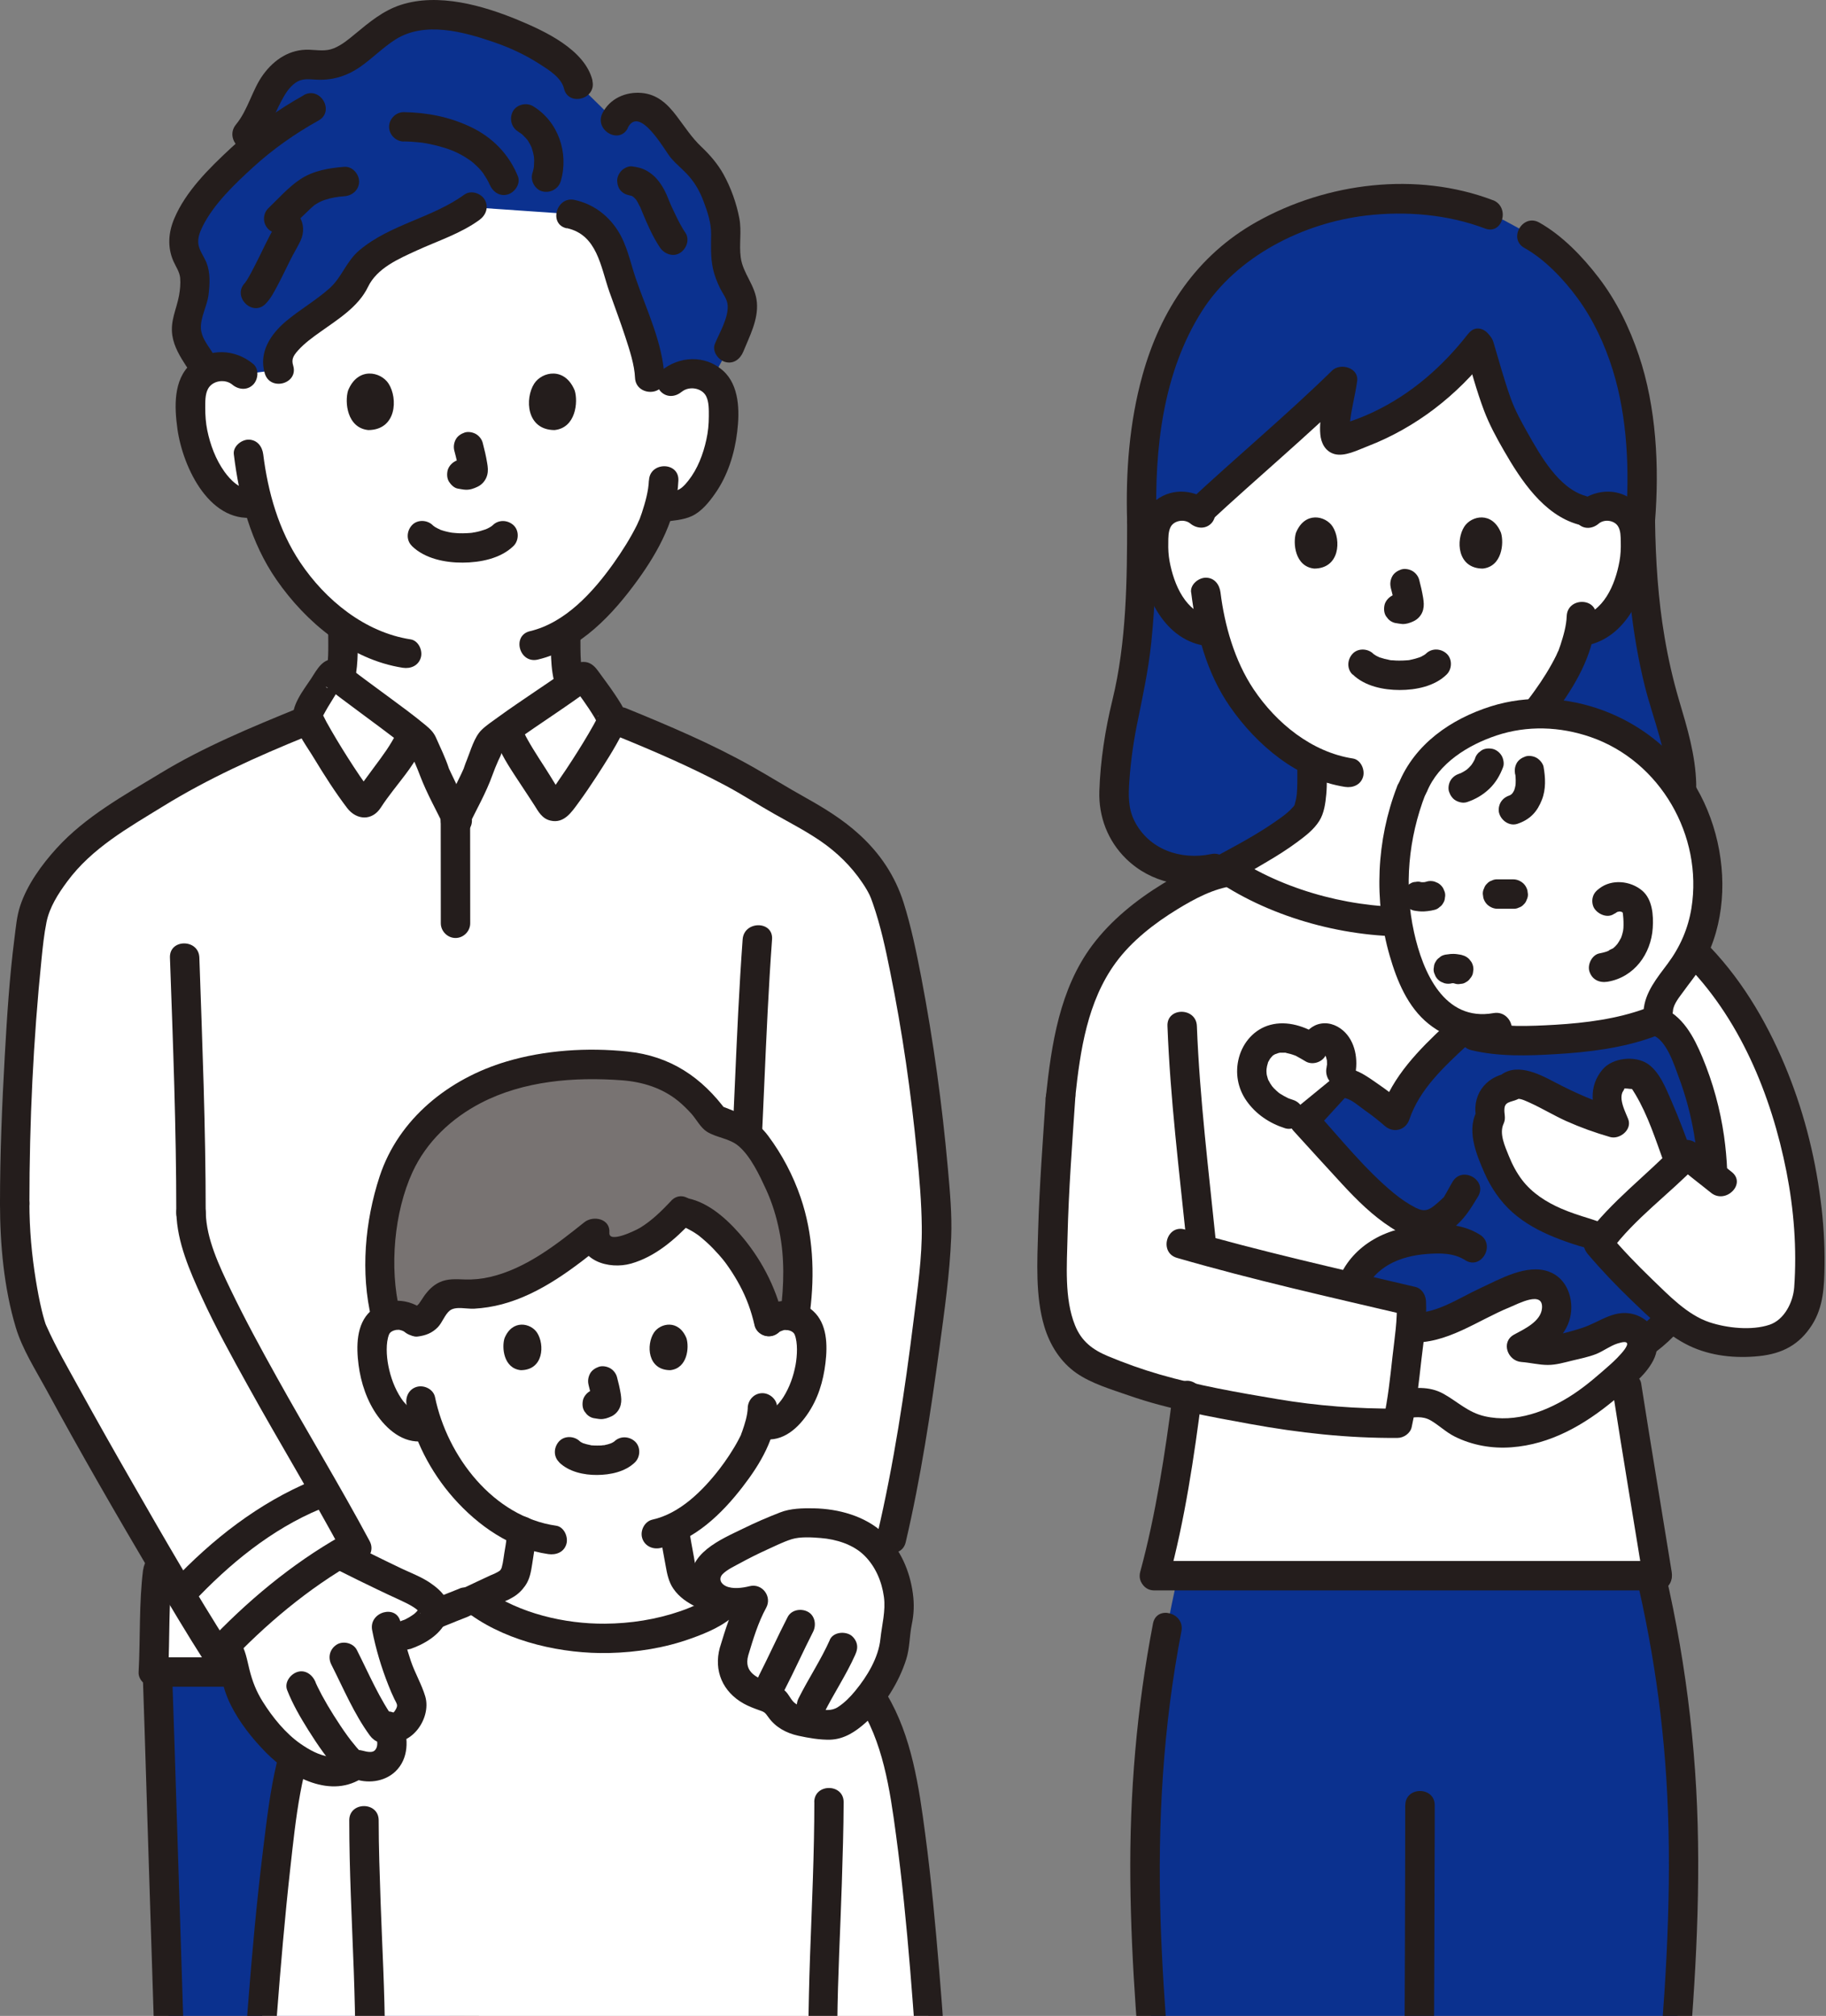 <?xml version="1.0" encoding="UTF-8"?>
<svg id="layer" xmlns="http://www.w3.org/2000/svg" xmlns:xlink="http://www.w3.org/1999/xlink" viewBox="0 0 198.67 219.32">
<rect x="0" y="0" width="198.67" height="219.32" fill="#808080" stroke="none"/>
<defs>
<style>.cls-1{fill:#fff;}.cls-2{fill:#787372;}.cls-3{fill:#0b318f;}.cls-4{fill:none;}.cls-5{fill:#0b318f;}.cls-6{fill:#241d1c;}.cls-7{clip-path:url(#clippath);}</style>
<clipPath id="clippath">
<rect class="cls-4" width="204" height="219.32"/>
</clipPath>
</defs>
<g class="cls-7">
<g id="group">
<g id="mother">
<path class="cls-3" d="M179.87,71.38c-.71-3.62-1.32-8.43-1.4-14.7.29-3.33-.01-8.13-.14-9.98-.46-6.4-3.32-13.56-7.44-17.53-1.78-1.72-2.3-2.52-4.24-3.57,0,0-1.52-.82-3.04-1.65l-1.62-.62c-2.86-1.1-5.53-1.63-10.55-1.63-8.24,0-15.57,4.24-18.83,7.36-5.4,5.17-8.82,14.61-8.39,27.63,0,9.49-.72,16.33-1.73,20.22-.69,2.66-1.28,7.09-1.3,9.8-.04,4.42,4.42,9.28,10.99,7.78,0,0,7.73-1.99,17.41-2.28,9.68-.29,22.76,1.01,22.76,1.01,5.88,2.27,10.65-3,10.61-7.43-.02-2.71-.43-4.79-1.27-7.4-.49-1.53-1.2-3.79-1.82-6.99Z"/>
<path class="cls-1" d="M132.69,94.84c.31-.14,8.86-4.46,9.7-6.54.64-1.59.4-3.84.47-5.45-2.42-1.17-4.66-3.06-6.62-5.41-2.37-2.83-3.6-6.02-4.28-8.71-.37-.02-.6-.03-.6-.03-.91-.14-1.76-.55-2.46-1.11-.91-.74-1.56-1.7-2.07-2.71-1.03-2.07-1.48-4.39-1.28-6.66.05-.58.15-1.17.44-1.69.41-.74,1.23-1.28,2.13-1.42.82-.12,1.69.1,2.33.58,4.9-5.22,10.64-9.36,15.6-14.23-.26,2.19-1.64,6.83-.18,6.4,6.15-1.76,11.1-5.35,15-10.43.82,2.72,1.85,6.59,2.8,8.37,1.47,2.75,5.01,9.68,9.38,9.86.63-.46,1.48-.67,2.28-.55.9.13,1.72.68,2.13,1.42.29.52.39,1.11.44,1.69.2,2.27-.25,4.59-1.28,6.66-.5,1.01-1.16,1.98-2.07,2.71-.76.61-1.71,1.05-2.72,1.14-.23,1.05-.57,1.99-.71,2.43-.74,2.01-4.99,9.3-10.26,11.59.09,1.61-.18,3.93.48,5.55.84,2.08,8.59,6.41,8.9,6.54,0,0-8.92,11.14-20.36,11.14s-17.2-11.14-17.2-11.14Z"/>
<path class="cls-6" d="M122.63,56.68c0,6.45-.06,13.18-1.6,19.49-.79,3.23-1.31,6.58-1.42,9.9-.09,2.78.92,5.42,2.92,7.37,2.71,2.64,6.47,3.33,10.09,2.57,2.01-.42,1.16-3.51-.85-3.09-3.3.69-6.78-.49-8.35-3.62-.68-1.37-.65-2.77-.55-4.27.14-2.04.41-4.07.81-6.08.61-3.02,1.26-5.97,1.58-9.05.45-4.4.58-8.82.59-13.24,0-2.06-3.2-2.06-3.2,0h0Z"/>
<path class="cls-6" d="M176.87,56.68c.09,6.05.63,12.14,2.1,18.02.46,1.83,1.08,3.61,1.58,5.43.77,2.76,1.45,6.09-.08,8.71-1.64,2.81-4.66,3.91-7.7,2.81-1.94-.7-2.78,2.39-.85,3.09,6.3,2.27,12.79-2.89,12.63-9.44-.08-3.17-.97-6.09-1.86-9.09-.66-2.24-1.18-4.51-1.57-6.81-.72-4.2-.99-8.47-1.05-12.73-.03-2.06-3.23-2.06-3.2,0h0Z"/>
<path class="cls-6" d="M173.95,56.96c.62-.51,1.68-.35,2.08.28.31.47.3,1.15.31,1.7.02.71-.01,1.43-.14,2.13-.46,2.53-1.72,5.58-4.54,6.08-.85.15-1.33,1.19-1.12,1.97.25.9,1.11,1.27,1.97,1.12,4.5-.81,6.65-5.88,6.99-9.95.18-2.14-.03-4.52-1.87-5.9s-4.25-1.1-5.95.32c-.66.55-.57,1.69,0,2.26.66.66,1.6.56,2.26,0h0Z"/>
<path class="cls-6" d="M170.46,67.02c-.04,1.08-.35,2.12-.68,3.15-.09.27-.18.53-.28.79.18-.51-.12.24-.19.37-.66,1.33-1.46,2.6-2.33,3.81-1.98,2.78-4.73,5.79-8.12,6.59-2,.47-1.16,3.56.85,3.09,4.23-.99,7.47-4.52,9.92-7.9,2.11-2.91,3.88-6.21,4.03-9.89.08-2.06-3.12-2.06-3.2,0h0Z"/>
<path class="cls-6" d="M131.77,54.7c-1.7-1.42-4.12-1.68-5.95-.32s-2.05,3.77-1.87,5.9c.34,4.08,2.49,9.15,6.99,9.95.85.15,1.72-.23,1.97-1.12.21-.77-.26-1.81-1.12-1.97-2.81-.5-4.07-3.55-4.54-6.08-.12-.66-.16-1.34-.14-2.01,0-.55,0-1.24.26-1.73.37-.7,1.5-.89,2.14-.36s1.61.65,2.26,0c.57-.57.67-1.71,0-2.26h0Z"/>
<path class="cls-6" d="M129.6,64.45c.54,4.39,1.67,8.75,4.23,12.44,2.91,4.19,7.34,7.92,12.51,8.72.85.13,1.72-.22,1.97-1.12.21-.76-.26-1.84-1.12-1.97-4.47-.69-8.32-3.84-10.79-7.52-2.1-3.14-3.17-7.01-3.61-10.55-.11-.86-.66-1.6-1.6-1.6-.78,0-1.71.74-1.6,1.6h0Z"/>
<path class="cls-6" d="M159.41,38.09c.65,2.2,1.24,4.42,2.05,6.57.58,1.53,1.36,2.97,2.18,4.39,1.84,3.19,4.29,6.93,8.03,8,1.98.57,2.83-2.52.85-3.09-2.94-.84-4.91-4.38-6.33-6.89-.68-1.21-1.35-2.42-1.82-3.73-.72-2-1.27-4.06-1.88-6.1s-3.67-1.13-3.09.85h0Z"/>
<path class="cls-6" d="M159.74,36.31c-2.78,3.57-6.18,6.55-10.28,8.5-.99.47-2.01.87-3.05,1.2-.19.06-.61.11-.76.23-.41.08-.26.19.46.34.37,0,.6.13.71.41-.03.02,0-.36.02-.58.11-1.67.6-3.31.82-4.96.19-1.45-1.83-2.01-2.73-1.13-5.03,4.92-10.45,9.43-15.6,14.23-1.51,1.41.76,3.67,2.26,2.26,5.15-4.79,10.57-9.31,15.6-14.23l-2.73-1.13c-.25,1.91-.99,3.86-.81,5.8.08.94.53,1.85,1.51,2.14,1.12.33,2.57-.43,3.59-.82,5.3-2.04,9.79-5.54,13.27-10.01,1.25-1.61-1-3.89-2.26-2.26h0Z"/>
<path class="cls-6" d="M162.43,21.78c-8.29-3.15-18.07-1.93-25.71,2.36-6.49,3.64-10.45,9.59-12.42,16.69-1.43,5.14-1.83,10.54-1.67,15.85.06,2.05,3.26,2.06,3.2,0-.23-7.78.68-16.14,4.95-22.85,3.79-5.95,10.96-9.56,17.84-10.38,4.32-.51,8.88-.13,12.95,1.41,1.93.73,2.76-2.36.85-3.09h0Z"/>
<path class="cls-6" d="M180.07,56.68c.47-5.9.14-12.38-1.76-18.01-1.02-3.02-2.43-5.93-4.38-8.47-1.74-2.27-3.95-4.58-6.46-5.99-1.8-1.01-3.41,1.76-1.62,2.76,2.22,1.24,4.26,3.39,5.76,5.43,1.74,2.37,3,5.08,3.87,7.89,1.6,5.16,1.83,11.02,1.4,16.39-.16,2.05,3.04,2.04,3.2,0h0Z"/>
<path class="cls-6" d="M159.37,83.18c.02,1.81-.15,3.77.52,5.49.38.99,1.12,1.75,1.91,2.42,1.86,1.59,3.96,2.91,6.05,4.15.57.34,1.15.72,1.76,1,.78.36,1.72.22,2.19-.57.4-.69.21-1.83-.57-2.19-1.36-.63-2.66-1.52-3.92-2.32-.49-.32-.98-.64-1.46-.97-.23-.16-.46-.32-.68-.48-.12-.09-.24-.17-.36-.26-.05-.04-.1-.07-.15-.11-.19-.14.29.24-.01-.01-.39-.31-.77-.63-1.13-.97-.15-.14-.29-.29-.42-.44-.01-.02-.16-.19-.16-.19.03-.02.22.36.11.14-.02-.04-.06-.08-.08-.12-.04-.08-.08-.15-.12-.23.18.34-.01-.1-.05-.25-.13-.49-.14-.62-.18-1.11-.07-.98-.03-1.97-.04-2.96-.01-.86-.73-1.6-1.6-1.6s-1.61.73-1.6,1.6h0Z"/>
<path class="cls-6" d="M141.15,83.18c-.01.89.02,1.78-.02,2.67-.02.45-.05.75-.11,1.05-.04.2-.11.4-.15.6-.08.35.13-.13-.03.09-.04.06-.08.13-.12.19-.15.26.23-.24.05-.07-.15.15-.29.31-.44.46-.17.16-.34.31-.52.45-.1.08-.19.16-.29.23.28-.22,0,0-.13.09-1.89,1.38-3.95,2.54-6.01,3.65-.56.3-1.12.61-1.69.88-.79.36-.98,1.5-.57,2.19.47.81,1.4.93,2.19.57,1.56-.71,3.06-1.6,4.53-2.47,1.12-.66,2.22-1.35,3.26-2.12.89-.66,1.84-1.37,2.44-2.33.53-.84.67-1.93.76-2.9.1-1.08.05-2.16.06-3.24.01-.86-.74-1.6-1.6-1.6s-1.59.73-1.6,1.6h0Z"/>
<path class="cls-3" d="M178.17,165.76c1.05,3.68,2.34,9.79,3.19,14.58,4.13,23.43.14,47.34-1.66,70.27-1.86,23.78-3,47.56-4.86,71.34-7.46.73-13.34.78-20.97.15-7.63.63-13.52.58-20.98-.15-1.86-23.78-3-47.56-4.86-71.34-1.79-22.93-5.79-46.85-1.66-70.27.85-4.79,2.14-10.9,3.19-14.58"/>
<path class="cls-6" d="M152.89,196.4c0,9.72-.05,19.44-.09,29.16-.04,9.01-.09,18.03-.09,27.04,0,7.63-.03,15.26-.04,22.89-.02,10.13-.04,20.26-.04,30.4,0,3.85,0,7.69.02,11.54,0,1.83-.07,3.7.07,5.53.04.5.1.92.49,1.31,1.47,1.45,3.73-.82,2.26-2.26.25.24.49.88.45,1.01.02-.07-.01-.17-.01-.24,0-.29-.02-.58-.02-.87-.02-1.04-.02-2.08-.03-3.12-.02-3.51-.02-7.02-.03-10.53,0-9.93.01-19.85.03-29.78.02-8.15.04-16.3.05-24.46s.04-16.28.08-24.42c.04-10.3.09-20.59.11-30.89,0-.77,0-1.54,0-2.31,0-2.06-3.2-2.06-3.2,0h0Z"/>
<path class="cls-6" d="M125.45,176.62c-1.78,9.22-2.56,18.52-2.47,27.91s.9,18.7,1.79,28.01c1.82,18.97,3.1,37.96,4.3,56.97.68,10.82,1.38,21.64,2.23,32.45.07.93.68,1.51,1.6,1.6,6.66.64,13.29.73,19.96.23,2.04-.15,2.06-3.35,0-3.2-6.67.5-13.31.41-19.96-.23l1.6,1.6c-1.49-19.06-2.52-38.15-3.83-57.22-.64-9.31-1.38-18.6-2.28-27.89s-1.82-18.61-2.12-27.96c-.33-10.56.26-21.04,2.27-31.42.39-2.01-2.69-2.87-3.09-.85h0Z"/>
<path class="cls-6" d="M176.63,166.19c2.49,8.83,4.08,18.05,4.66,27.19.65,10.25.11,20.52-.75,30.74s-1.99,20.46-2.76,30.71c-.78,10.48-1.45,20.97-2.11,31.46-.75,11.89-1.5,23.79-2.43,35.67l1.6-1.6c-6.66.64-13.29.73-19.96.23-2.05-.15-2.04,3.05,0,3.2,6.67.5,13.31.41,19.96-.23.91-.09,1.53-.66,1.6-1.6,1.65-21.21,2.74-42.45,4.28-63.66.74-10.28,1.79-20.53,2.72-30.8s1.62-20.63,1.2-30.96-2.08-21.08-4.93-31.19c-.56-1.98-3.65-1.14-3.09.85h0Z"/>
<path class="cls-1" d="M115.38,119.33c-.72,10.8-1.24,17.98-.55,23,.43,3.13,2.06,5.36,4.13,6.25,3.89,1.68,6.64,2.55,10.2,3.34-.57,4.42-2.23,14.67-3.56,19.5h54.72c-.79-4.86-2.7-16.53-3.32-20.5,0,0,1.74-5.1,3.13-9.2,1.23,1.1,2.47,2.11,3.57,2.81,2.29,1.49,6.01,1.78,8.93,1.21,2.24-.43,3.96-3.2,4.13-5.19,1.06-12.55-3.72-28.96-13.08-37.63l-11.29-8.09c-3.22,2.72-12.48,5.47-19.29,5.45-7.32-.02-15.16-2.72-19.32-5.45-2.59.3-8.09,2.96-12.38,7.41-4.73,4.92-5.53,12.37-6.03,17.09"/>
<path class="cls-6" d="M125.6,173.03h54.72c2.06,0,2.06-3.2,0-3.2h-54.72c-2.06,0-2.06,3.2,0,3.2h0Z"/>
<path class="cls-6" d="M132.98,96.21c6.2,3.98,14.42,6.03,21.76,5.62,3.62-.2,7.24-.91,10.7-1.98,2.84-.88,5.77-1.98,8.09-3.89,1.59-1.31-.68-3.56-2.26-2.26-2,1.64-4.78,2.51-7.22,3.23-3.14.93-6.4,1.58-9.68,1.72-6.7.29-14.11-1.56-19.77-5.2-1.74-1.12-3.34,1.65-1.62,2.76h0Z"/>
<path class="cls-6" d="M133.37,93.29c-2.42.33-4.8,1.6-6.86,2.86-2.88,1.76-5.64,3.98-7.67,6.69-3.55,4.75-4.44,10.76-5.05,16.49-.22,2.05,2.98,2.03,3.2,0,.54-5.05,1.32-10.38,4.4-14.59,1.74-2.38,4.24-4.31,6.73-5.83,1.85-1.13,3.91-2.24,6.1-2.53.86-.12,1.32-1.21,1.12-1.97-.24-.93-1.12-1.23-1.97-1.12h0Z"/>
<path class="cls-6" d="M175.47,151.36c1.06,6.84,2.21,13.66,3.32,20.5.14.85,1.2,1.33,1.97,1.12.91-.25,1.26-1.11,1.12-1.97-1.1-6.83-2.25-13.66-3.32-20.5-.13-.85-1.2-1.33-1.97-1.12-.91.25-1.25,1.11-1.12,1.97h0Z"/>
<path class="cls-6" d="M127.02,111.62c.3,7.92,1.28,15.78,2.09,23.67.21,2.03,3.41,2.05,3.2,0-.8-7.88-1.78-15.74-2.09-23.67-.08-2.05-3.28-2.06-3.2,0h0Z"/>
<path class="cls-6" d="M127.58,151.82c-.8,6.16-1.83,12.98-3.52,19.18-.54,1.99,2.54,2.84,3.09.85,1.77-6.52,2.77-13.34,3.63-20.03.11-.86-.81-1.6-1.6-1.6-.96,0-1.49.74-1.6,1.6h0Z"/>
<path class="cls-4" d="M129.01,111.62c.27,7.16.58,9.4,1.36,16.61.35,3.28,1.17,11.6,1.54,14.89.43,3.83-.25,7-1.01,10.74"/>
<path class="cls-4" d="M156.65,92.86c2.9-2.23,7.99-2.19,11.01-1.43s5.79,2.95,6.6,5.95"/>



<g id="baby">
<path class="cls-5" d="M180.28,111.1c1.14.33,2.35,2.08,2.84,3.12,2.81,5.93,3.83,12.7,2.85,19.18-.48,3.19-1.47,6.37-3.36,8.98-2.44,3.37-6.24,5.58-10.25,6.71s-8.23,1.25-12.38,1.08c-3.28-.14-6.94-.64-8.98-3.22l-4.27-1.85c-.18-1.91-.27-3.91.5-5.66.7-1.58,2.08-2.81,3.64-3.55.85-.4,1.75-.67,2.68-.84.05-.66.14-1.31.27-1.96-.27-.11-.53-.24-.78-.37-2.62-1.44-4.68-3.69-6.69-5.89-1.49-1.63-2.98-3.26-4.47-4.9,1.04-1.14,2.08-2.28,3.12-3.42.26-.29.54-.59.92-.68.47-.12.96.12,1.38.36,1.59.91,3.09,1.97,4.46,3.18,1.13-3.52,3.94-6.21,6.65-8.73l.38-.36c.85.22,1.71.43,1.71.43,3.5.88,13.42.63,18.98-1.45l.8-.16Z"/>
<path class="cls-1" d="M153.71,85.72c1.64-4.27,6.15-6.47,9.17-7.39,7.81-2.37,17.04,1.6,20.69,8.9,2.86,5.72,3.13,12.5-.07,17.49-1.04,1.63-3.95,4.66-2.82,6.03-6.61,3.24-23.02,2.95-21.32.9-1.37-.37-2.64-1.1-3.63-2.13-1.14-1.2-1.87-2.73-2.44-4.29-2.24-6.15-2.15-13.12.26-19.21l.16-.29Z"/>

<path class="cls-6" d="M155.25,86.14c1.27-3.12,4.49-5.09,7.56-6.12,3.36-1.12,6.93-.98,10.26.17,7.56,2.62,12.22,10.71,10.96,18.61-.36,2.22-1.23,4.22-2.57,6.02-1.15,1.55-2.5,3.14-2.64,5.15s3.06,2.05,3.2,0c.05-.76.77-1.58,1.19-2.17.55-.77,1.15-1.5,1.67-2.29,1.3-2,2.04-4.33,2.35-6.68.62-4.73-.54-9.9-3.14-13.91-4.53-7.01-13.86-10.61-21.89-8.07-4.35,1.38-8.28,4.1-10.04,8.43-.33.81.36,1.75,1.12,1.97.91.26,1.64-.32,1.97-1.12h0Z">
<animate
    attributeName="d"
    repeatCount="indefinite"
    dur="3s"
	keyTimes="0;0.05;0.1;0.15;0.2;1"
    values="
	M155.25,86.14c1.27-3.12,4.49-5.09,7.56-6.12,3.36-1.12,6.93-.98,10.26.17,7.56,2.62,12.22,10.71,10.96,18.61-.36,2.22-1.23,4.22-2.57,6.02-1.15,1.55-2.5,3.14-2.64,5.15s3.06,2.05,3.2,0c.05-.76.77-1.58,1.19-2.17.55-.77,1.15-1.5,1.67-2.29,1.3-2,2.04-4.33,2.35-6.68.62-4.73-.54-9.9-3.14-13.91-4.53-7.01-13.86-10.61-21.89-8.07-4.35,1.38-8.28,4.1-10.04,8.43-.33.81.36,1.75,1.12,1.97.91.26,1.64-.32,1.97-1.12h0Z;
	
	M154.36,86.72c1.15-3.17,4.23-5.29,7.28-6.44,3.31-1.24,6.88-1.27,10.26-.25,7.7,2.35,12.62,10.17,11.71,18.17-.25,2.22-1.06,4.26-2.31,6.09-1.08,1.58-2.41,3.24-2.47,5.24s3.14,2.06,3.2,0c.02-.78.67-1.59,1.08-2.22.52-.79,1.1-1.54,1.58-2.35,1.22-2.05,1.89-4.39,2.13-6.75.49-4.72-.91-9.91-3.63-13.8-4.78-6.83-14.21-10.16-22.15-7.31-4.28,1.54-8.16,4.36-9.76,8.76-.7,1.94,2.39,2.77,3.09.85h0Z;
	
	M155.25,86.14c1.27-3.12,4.49-5.09,7.56-6.12,3.36-1.12,6.93-.98,10.26.17,7.56,2.62,12.22,10.71,10.96,18.61-.36,2.22-1.23,4.22-2.57,6.02-1.15,1.55-2.5,3.14-2.64,5.15s3.06,2.05,3.2,0c.05-.76.77-1.58,1.19-2.17.55-.77,1.15-1.5,1.67-2.29,1.3-2,2.04-4.33,2.35-6.68.62-4.73-.54-9.9-3.14-13.91-4.53-7.01-13.86-10.61-21.89-8.07-4.35,1.38-8.28,4.1-10.04,8.43-.33.81.36,1.75,1.12,1.97.91.26,1.64-.32,1.97-1.12h0Z;
	
	M154.36,86.72c1.15-3.17,4.23-5.29,7.28-6.44,3.31-1.24,6.88-1.27,10.26-.25,7.7,2.35,12.62,10.17,11.71,18.17-.25,2.22-1.06,4.26-2.31,6.09-1.08,1.58-2.41,3.24-2.47,5.24s3.14,2.06,3.2,0c.02-.78.67-1.59,1.08-2.22.52-.79,1.1-1.54,1.58-2.35,1.22-2.05,1.89-4.39,2.13-6.75.49-4.72-.91-9.91-3.63-13.8-4.78-6.83-14.21-10.16-22.15-7.31-4.28,1.54-8.16,4.36-9.76,8.76-.7,1.94,2.39,2.77,3.09.85h0Z;
	
	M155.25,86.14c1.27-3.12,4.49-5.09,7.56-6.12,3.36-1.12,6.93-.98,10.26.17,7.56,2.62,12.22,10.71,10.96,18.61-.36,2.22-1.23,4.22-2.57,6.02-1.15,1.55-2.5,3.14-2.64,5.15s3.06,2.05,3.2,0c.05-.76.77-1.58,1.19-2.17.55-.77,1.15-1.5,1.67-2.29,1.3-2,2.04-4.33,2.35-6.68.62-4.73-.54-9.9-3.14-13.91-4.53-7.01-13.86-10.61-21.89-8.07-4.35,1.38-8.28,4.1-10.04,8.43-.33.81.36,1.75,1.12,1.97.91.26,1.64-.32,1.97-1.12h0Z;
	
	M155.25,86.14c1.27-3.12,4.49-5.09,7.56-6.12,3.36-1.12,6.93-.98,10.26.17,7.56,2.62,12.22,10.71,10.96,18.61-.36,2.22-1.23,4.22-2.57,6.02-1.15,1.55-2.5,3.14-2.64,5.15s3.06,2.05,3.2,0c.05-.76.77-1.58,1.19-2.17.55-.77,1.15-1.5,1.67-2.29,1.3-2,2.04-4.33,2.35-6.68.62-4.73-.54-9.9-3.14-13.91-4.53-7.01-13.86-10.61-21.89-8.07-4.35,1.38-8.28,4.1-10.04,8.43-.33.81.36,1.75,1.12,1.97.91.26,1.64-.32,1.97-1.12h0Z" />
</path>

<path class="cls-6" d="M152,85.58c-2.25,5.83-2.54,12.39-.8,18.4.79,2.73,1.96,5.59,4.23,7.41s5.1,2.42,7.92,1.92c2.02-.36,1.17-3.44-.85-3.09-5.39.96-7.7-4.49-8.65-8.78-1.11-5.01-.61-10.24,1.23-15.01.74-1.92-2.35-2.76-3.09-.85h0Z">
<animate
    attributeName="d"
    repeatCount="indefinite"
    dur="3s"
	keyTimes="0;0.05;0.1;0.15;0.2;1"
    values="
	M152,85.58c-2.25,5.83-2.54,12.39-.8,18.4.79,2.73,1.96,5.59,4.23,7.41s5.1,2.42,7.92,1.92c2.02-.36,1.17-3.44-.85-3.09-5.39.96-7.7-4.49-8.65-8.78-1.11-5.01-.61-10.24,1.23-15.01.74-1.92-2.35-2.76-3.09-.85h0Z;
	
	M151.12,86.16c-2.02,5.91-2.11,12.48-.14,18.42.9,2.72,2.16,5.51,4.5,7.28s5.18,2.26,7.95,1.66c2.01-.44,1.16-3.52-.85-3.09s-4.35-.17-5.87-1.73c-1.7-1.74-2.54-4.35-3.15-6.65-1.3-4.97-1.03-10.2.63-15.05.67-1.95-2.42-2.79-3.09-.85h0Z;
	
	M152,85.58c-2.25,5.83-2.54,12.39-.8,18.4.79,2.73,1.96,5.59,4.23,7.41s5.1,2.42,7.92,1.92c2.02-.36,1.17-3.44-.85-3.09-5.39.96-7.7-4.49-8.65-8.78-1.11-5.01-.61-10.24,1.23-15.01.74-1.92-2.35-2.76-3.09-.85h0Z;
	
	M151.12,86.16c-2.02,5.91-2.11,12.48-.14,18.42.9,2.72,2.16,5.51,4.5,7.28s5.18,2.26,7.95,1.66c2.01-.44,1.16-3.52-.85-3.09s-4.35-.17-5.87-1.73c-1.7-1.74-2.54-4.35-3.15-6.65-1.3-4.97-1.03-10.2.63-15.05.67-1.95-2.42-2.79-3.09-.85h0Z;
	
	M152,85.58c-2.25,5.83-2.54,12.39-.8,18.4.79,2.73,1.96,5.59,4.23,7.41s5.1,2.42,7.92,1.92c2.02-.36,1.17-3.44-.85-3.09-5.39.96-7.7-4.49-8.65-8.78-1.11-5.01-.61-10.24,1.23-15.01.74-1.92-2.35-2.76-3.09-.85h0Z;
	
	M152,85.58c-2.25,5.83-2.54,12.39-.8,18.4.79,2.73,1.96,5.59,4.23,7.41s5.1,2.42,7.92,1.92c2.02-.36,1.17-3.44-.85-3.09-5.39.96-7.7-4.49-8.65-8.78-1.11-5.01-.61-10.24,1.23-15.01.74-1.92-2.35-2.76-3.09-.85h0Z" />
</path>

<path class="cls-6" d="M157.28,111.5c-2.91,2.72-5.76,5.58-7.06,9.44l2.67-.71c-.93-.81-1.9-1.57-2.92-2.27s-2.23-1.63-3.48-1.74c-1.33-.12-2.17.66-3.01,1.58-.91,1-1.82,1.99-2.73,2.99-.6.66-.61,1.6,0,2.26,1.76,1.93,3.51,3.87,5.29,5.79,1.61,1.74,3.31,3.43,5.32,4.72,1.01.65,2.14,1.27,3.36,1.36s2.33-.46,3.29-1.23c1.3-1.03,1.96-2.12,2.8-3.51,1.07-1.77-1.7-3.38-2.76-1.62-.31.51-.57,1.04-.88,1.55-.17.28.09-.04-.17.22-.24.23-.49.46-.74.67-.78.66-1.26.89-2.23.4-.84-.43-1.64-.98-2.37-1.58-3.19-2.63-5.84-5.99-8.62-9.04v2.26c.61-.66,1.21-1.33,1.82-1.99.35-.38.69-.76,1.04-1.14.15-.17.3-.33.46-.5-.18-.03-.17,0,.02.07.71.16,1.56.93,2.16,1.35.74.51,1.44,1.07,2.13,1.67.93.81,2.27.48,2.67-.71,1.11-3.29,3.77-5.72,6.24-8.03,1.51-1.41-.76-3.67-2.26-2.26h0Z"/>
<path class="cls-6" d="M161.01,134.33c-1.71-1.09-3.82-1.25-5.79-1.1s-4.03.59-5.78,1.62c-1.65.96-3,2.4-3.73,4.17-.8,1.93-.75,4.04-.56,6.08.08.86.68,1.6,1.6,1.6.8,0,1.68-.73,1.6-1.6-.15-1.58-.3-3.27.27-4.79.44-1.17,1.38-2.08,2.44-2.7,1.26-.73,2.73-1.07,4.17-1.18s2.93-.13,4.18.67c1.74,1.11,3.35-1.66,1.62-2.76h0Z"/>
<path class="cls-1" d="M145.88,116.59c.22-.88.1-1.84-.32-2.64-.32-.6-.95-1.16-1.61-1-.53.13-.85.65-1.11,1.13-1.38-.9-3.15-1.54-4.66-.88-1.64.72-2.35,2.86-1.79,4.56.56,1.7,2.14,2.92,3.86,3.44l5.63-4.61Z"/>
<path class="cls-6" d="M147.42,117.01c.38-1.67.06-3.73-1.3-4.9-.76-.65-1.74-.97-2.73-.67-.9.28-1.5,1.04-1.94,1.83l2.19-.57c-1.59-1.02-3.58-1.71-5.46-1.19-1.69.46-2.93,1.87-3.38,3.54s-.13,3.37.83,4.73c1.02,1.45,2.51,2.44,4.19,2.97.8.25,1.78-.3,1.97-1.12.2-.87-.26-1.7-1.12-1.97-.15-.05-.3-.11-.46-.16-.11-.04-.09-.03.06.03-.06-.03-.13-.06-.19-.09-.27-.13-.53-.28-.79-.44-.06-.04-.39-.29-.12-.08-.11-.09-.21-.18-.31-.27-.2-.18-.39-.38-.56-.6.22.28-.06-.12-.1-.18-.07-.12-.12-.24-.2-.36-.05-.1-.04-.08.02.07-.03-.08-.07-.17-.09-.26-.04-.12-.07-.24-.1-.36s-.01-.43-.02-.07c0-.12-.02-.25-.02-.38s.01-.25.02-.38c-.02.41.01-.03.04-.13.03-.12.07-.24.1-.36.11-.38-.1.12.05-.13.06-.11.12-.22.18-.32.06-.09.3-.33.04-.07.08-.09.17-.17.25-.26.23-.25-.21.1.06-.05.11-.06.21-.13.32-.18-.31.16.15-.04.23-.06.07-.02.15-.04.22-.05-.15.02-.17.02-.05.01.17,0,.35,0,.53,0,.34,0-.18-.06.18.03.15.04.3.07.45.11s.3.1.45.15c.33.12-.09-.06.2.09.32.18.64.34.95.54.71.46,1.78.16,2.19-.57.09-.16.19-.32.29-.48-.13.21-.05,0,.01,0-.02,0-.24.08,0,.01-.25.08-.35.1-.61.01.13.04.13.09.01-.02.03.03.28.3.16.15-.11-.13.05.1.07.13.02.03.14.28.09.16s.05.16.06.18c.03.1.05.21.08.31.06.25,0-.21.01.05,0,.11.01.21.01.32,0,.03,0,.34,0,.19s-.05.26-.05.26c-.18.81.25,1.77,1.12,1.97.81.19,1.77-.24,1.97-1.12h0Z"/>
<path class="cls-6" d="M179.85,112.64c1.47.56,2.29,3.18,2.77,4.47.76,2.02,1.33,4.12,1.69,6.25.72,4.24.58,8.77-.59,12.92s-3.51,7.23-7.12,9.33-7.99,2.88-12.22,3c-3.89.12-9.46.52-12.24-2.79-1.33-1.58-3.58.69-2.26,2.26,2.99,3.56,8.14,3.71,12.42,3.75,5.1.04,10.29-.58,14.89-2.9,4.28-2.16,7.45-5.7,9.11-10.19,1.76-4.76,1.98-10.13,1.28-15.12-.42-2.96-1.21-5.84-2.36-8.6-.93-2.22-2.14-4.55-4.51-5.46-1.92-.74-2.76,2.35-.85,3.09h0Z"/>


<path class="cls-6" d="M164.64,95.67h-1.71c-.22-.01-.43.03-.62.13-.2.06-.37.17-.51.33-.16.14-.27.32-.33.51-.1.19-.15.4-.14.62l.06.43c.08.27.21.51.41.71.31.29.7.47,1.13.47h1.71c.22.01.43-.03.62-.13.2-.06.37-.17.51-.33.16-.14.27-.32.33-.51.1-.19.15-.4.14-.62l-.06-.43c-.08-.27-.21-.51-.41-.71-.31-.29-.7-.47-1.13-.47h0Z">
<animate
    attributeName="d"
    repeatCount="indefinite"
    dur="3s"
	keyTimes="0;0.05;0.1;0.15;0.2;1"
    values="
	M164.64,95.67h-1.71c-.22-.01-.43.03-.62.13-.2.06-.37.17-.51.33-.16.14-.27.32-.33.51-.1.19-.15.4-.14.62l.06.43c.08.27.21.51.41.71.31.29.7.47,1.13.47h1.71c.22.01.43-.03.62-.13.2-.06.37-.17.51-.33.16-.14.27-.32.33-.51.1-.19.15-.4.14-.62l-.06-.43c-.08-.27-.21-.51-.41-.71-.31-.29-.7-.47-1.13-.47h0Z;
	
	M164.17,95.82l-1.71.06c-.42.01-.83.17-1.13.47-.16.14-.27.32-.33.51-.1.19-.15.4-.14.62l.06.43c.08.27.21.51.41.71.31.28.7.48,1.13.47l1.71-.06c.42-.01.83-.17,1.13-.47.16-.14.27-.32.33-.51.1-.19.15-.4.14-.62l-.06-.43c-.08-.27-.21-.51-.41-.71-.31-.28-.7-.48-1.13-.47h0Z;
	
	M164.64,95.67h-1.71c-.22-.01-.43.03-.62.13-.2.06-.37.17-.51.33-.16.14-.27.32-.33.51-.1.19-.15.4-.14.62l.06.43c.08.27.21.51.41.71.31.29.7.47,1.13.47h1.71c.22.01.43-.03.62-.13.2-.06.37-.17.51-.33.16-.14.27-.32.33-.51.1-.19.15-.4.14-.62l-.06-.43c-.08-.27-.21-.51-.41-.71-.31-.29-.7-.47-1.13-.47h0Z;
	
	M164.17,95.82l-1.71.06c-.42.01-.83.17-1.13.47-.16.14-.27.32-.33.51-.1.19-.15.4-.14.62l.06.43c.08.27.21.51.41.71.31.28.7.48,1.13.47l1.71-.06c.42-.01.83-.17,1.13-.47.16-.14.27-.32.33-.51.1-.19.15-.4.14-.62l-.06-.43c-.08-.27-.21-.51-.41-.71-.31-.28-.7-.48-1.13-.47h0Z;
	
	M164.64,95.67h-1.71c-.22-.01-.43.03-.62.13-.2.06-.37.17-.51.33-.16.14-.27.32-.33.51-.1.19-.15.4-.14.62l.06.43c.08.27.21.51.41.71.31.29.7.47,1.13.47h1.71c.22.01.43-.03.62-.13.2-.06.37-.17.51-.33.16-.14.27-.32.33-.51.1-.19.15-.4.14-.62l-.06-.43c-.08-.27-.21-.51-.41-.71-.31-.29-.7-.47-1.13-.47h0Z;
	
	M164.64,95.67h-1.71c-.22-.01-.43.03-.62.13-.2.06-.37.17-.51.33-.16.14-.27.32-.33.51-.1.19-.15.4-.14.62l.06.43c.08.27.21.51.41.71.31.29.7.47,1.13.47h1.71c.22.01.43-.03.62-.13.2-.06.37-.17.51-.33.16-.14.27-.32.33-.51.1-.19.15-.4.14-.62l-.06-.43c-.08-.27-.21-.51-.41-.71-.31-.29-.7-.47-1.13-.47h0Z" />
</path>

<path class="cls-6" d="M155.21,95.92c-.15.04-.29.07-.44.09l.43-.06c-.27.04-.55.04-.82,0l.43.06c-.05,0-.11-.02-.16-.03-.21-.07-.43-.08-.64-.03-.21,0-.41.07-.59.19-.19.1-.34.24-.45.41-.14.15-.24.34-.29.54l-.06.43c0,.29.07.56.22.81l.25.32c.2.2.43.34.71.41.37.07.76.12,1.14.1.26-.01.52-.05.77-.09.12-.02.24-.05.36-.08.21-.05.39-.14.54-.29.17-.11.31-.26.41-.45.12-.18.18-.38.19-.59.05-.21.04-.43-.03-.64l-.16-.38c-.14-.24-.33-.43-.57-.57l-.38-.16c-.28-.08-.57-.08-.85,0h0Z">
<animate
    attributeName="d"
    repeatCount="indefinite"
    dur="3s"
	keyTimes="0;0.05;0.1;0.15;0.2;1"
    values="	M155.21,95.92c-.15.04-.29.07-.44.09l.43-.06c-.27.04-.55.04-.82,0l.43.06c-.05,0-.11-.02-.16-.03-.21-.07-.43-.08-.64-.03-.21,0-.41.07-.59.19-.19.1-.34.24-.45.41-.14.15-.24.34-.29.54l-.06.43c0,.29.07.56.22.81l.25.32c.2.2.43.34.71.41.37.07.76.12,1.14.1.26-.01.52-.05.77-.09.12-.02.24-.05.36-.08.21-.05.39-.14.54-.29.17-.11.31-.26.41-.45.12-.18.18-.38.19-.59.05-.21.04-.43-.03-.64l-.16-.38c-.14-.24-.33-.43-.57-.57l-.38-.16c-.28-.08-.57-.08-.85,0h0Z;
	M154.76,96.41c-.18.06-.37.1-.56.13l.43-.06c-.28.04-.56.04-.83,0l.43.06h-.03c-.21-.07-.43-.08-.64-.03-.21,0-.41.07-.59.19-.19.1-.34.24-.45.41-.14.15-.24.34-.29.54l-.06.43c0,.29.07.56.22.81l.25.32c.2.2.43.34.71.41.38.05.76.11,1.14.08s.76-.08,1.13-.2c.21-.05.39-.14.54-.29.17-.11.31-.26.41-.45.12-.18.18-.38.19-.59.05-.21.04-.43-.03-.64l-.16-.38c-.14-.24-.33-.43-.57-.57l-.38-.16c-.28-.08-.57-.08-.85,0h0Z;
	
	M155.21,95.92c-.15.04-.29.07-.44.09l.43-.06c-.27.04-.55.04-.82,0l.43.06c-.05,0-.11-.02-.16-.03-.21-.07-.43-.08-.64-.03-.21,0-.41.07-.59.19-.19.1-.34.24-.45.41-.14.15-.24.34-.29.54l-.06.43c0,.29.07.56.22.81l.25.32c.2.2.43.34.71.41.37.07.76.12,1.14.1.26-.01.52-.05.77-.09.12-.02.24-.05.36-.08.21-.05.39-.14.54-.29.17-.11.31-.26.41-.45.12-.18.18-.38.19-.59.05-.21.04-.43-.03-.64l-.16-.38c-.14-.24-.33-.43-.57-.57l-.38-.16c-.28-.08-.57-.08-.85,0h0Z;
	M154.76,96.41c-.18.06-.37.1-.56.13l.43-.06c-.28.04-.56.04-.83,0l.43.06h-.03c-.21-.07-.43-.08-.64-.03-.21,0-.41.07-.59.19-.19.1-.34.24-.45.41-.14.15-.24.34-.29.54l-.06.43c0,.29.07.56.22.81l.25.32c.2.2.43.34.71.41.38.05.76.11,1.14.08s.76-.08,1.13-.2c.21-.05.39-.14.54-.29.17-.11.31-.26.41-.45.12-.18.18-.38.19-.59.05-.21.04-.43-.03-.64l-.16-.38c-.14-.24-.33-.43-.57-.57l-.38-.16c-.28-.08-.57-.08-.85,0h0Z;
	M155.21,95.92c-.15.04-.29.07-.44.09l.43-.06c-.27.04-.55.04-.82,0l.43.06c-.05,0-.11-.02-.16-.03-.21-.07-.43-.08-.64-.03-.21,0-.41.07-.59.19-.19.1-.34.24-.45.41-.14.15-.24.34-.29.54l-.06.43c0,.29.07.56.22.81l.25.32c.2.2.43.34.71.41.37.07.76.12,1.14.1.26-.01.52-.05.77-.09.12-.02.24-.05.36-.08.21-.05.39-.14.54-.29.17-.11.31-.26.41-.45.12-.18.18-.38.19-.59.05-.21.04-.43-.03-.64l-.16-.38c-.14-.24-.33-.43-.57-.57l-.38-.16c-.28-.08-.57-.08-.85,0h0Z;
	M155.21,95.92c-.15.04-.29.07-.44.09l.43-.06c-.27.04-.55.04-.82,0l.43.06c-.05,0-.11-.02-.16-.03-.21-.07-.43-.08-.64-.03-.21,0-.41.07-.59.19-.19.1-.34.24-.45.41-.14.15-.24.34-.29.54l-.06.43c0,.29.07.56.22.81l.25.32c.2.2.43.34.71.41.37.07.76.12,1.14.1.26-.01.52-.05.77-.09.12-.02.24-.05.36-.08.21-.05.39-.14.54-.29.17-.11.31-.26.41-.45.12-.18.18-.38.19-.59.05-.21.04-.43-.03-.64l-.16-.38c-.14-.24-.33-.43-.57-.57l-.38-.16c-.28-.08-.57-.08-.85,0h0Z" />
</path>

<path class="cls-6" d="M159.14,103.93c-.09-.03-.19-.06-.28-.07-.24-.04-.49-.08-.73-.08-.1,0-.2,0-.31.01-.18.02-.36.04-.54.07-.04,0-.09.02-.13.03-.21.05-.39.14-.54.29-.17.11-.31.26-.41.45-.12.18-.18.38-.19.59-.05.21-.04.43.03.64l.16.38c.14.24.33.43.57.57l.38.16c.28.08.57.08.85,0,.07-.02.13-.03.2-.04l-.43.06c.2-.03.41-.03.62,0l-.43-.06c.11.02.22.04.32.08.21.07.43.08.64.03.21,0,.41-.07.59-.19.19-.1.34-.24.45-.41.14-.15.24-.34.29-.54l.06-.43c0-.29-.07-.56-.22-.81l-.25-.32c-.2-.2-.43-.34-.71-.41h0Z">
<animate
    attributeName="d"
    repeatCount="indefinite"
    dur="3s"
	keyTimes="0;0.05;0.1;0.15;0.2;1"
    values="	M159.14,103.93c-.09-.03-.19-.06-.28-.07-.24-.04-.49-.08-.73-.08-.1,0-.2,0-.31.01-.18.02-.36.04-.54.07-.04,0-.09.02-.13.03-.21.05-.39.14-.54.29-.17.11-.31.26-.41.45-.12.18-.18.38-.19.59-.05.21-.04.43.03.64l.16.38c.14.24.33.43.57.57l.38.16c.28.08.57.08.85,0,.07-.02.13-.03.2-.04l-.43.06c.2-.03.41-.03.62,0l-.43-.06c.11.02.22.04.32.08.21.07.43.08.64.03.21,0,.41-.07.59-.19.19-.1.34-.24.45-.41.14-.15.24-.34.29-.54l.06-.43c0-.29-.07-.56-.22-.81l-.25-.32c-.2-.2-.43-.34-.71-.41h0Z;
	M158.99,104.3c-.22-.07-.48-.09-.7-.12-.11-.01-.21-.02-.32-.02-.24,0-.48.05-.71.08-.09.01-.18.03-.26.06-.21.05-.39.14-.54.29-.17.11-.31.26-.41.45-.12.18-.18.38-.19.59-.05.21-.04.43.03.64l.16.38c.14.24.33.43.57.57l.38.16c.28.08.57.08.85,0,.09-.03.18-.05.28-.06l-.43.06c.2-.03.4-.03.6,0l-.43-.06c.09.01.18.03.26.06.21.07.43.08.64.03.21,0,.41-.07.59-.19.19-.1.34-.24.45-.41.14-.15.24-.34.29-.54l.06-.43c0-.29-.07-.56-.22-.81l-.25-.32c-.2-.2-.43-.34-.71-.41h0Z;
	M159.14,103.93c-.09-.03-.19-.06-.28-.07-.24-.04-.49-.08-.73-.08-.1,0-.2,0-.31.01-.18.02-.36.04-.54.07-.04,0-.09.02-.13.03-.21.05-.39.14-.54.29-.17.11-.31.26-.41.45-.12.18-.18.38-.19.59-.05.21-.04.43.03.64l.16.38c.14.24.33.43.57.57l.38.16c.28.08.57.08.85,0,.07-.02.13-.03.2-.04l-.43.06c.2-.03.41-.03.62,0l-.43-.06c.11.02.22.04.32.08.21.07.43.08.64.03.21,0,.41-.07.59-.19.19-.1.34-.24.45-.41.14-.15.24-.34.29-.54l.06-.43c0-.29-.07-.56-.22-.81l-.25-.32c-.2-.2-.43-.34-.71-.41h0Z;
	M158.99,104.3c-.22-.07-.48-.09-.7-.12-.11-.01-.21-.02-.32-.02-.24,0-.48.05-.71.08-.09.01-.18.03-.26.06-.21.05-.39.14-.54.29-.17.11-.31.26-.41.45-.12.18-.18.38-.19.59-.05.21-.04.43.03.64l.16.38c.14.24.33.43.57.57l.38.16c.28.08.57.08.85,0,.09-.03.18-.05.28-.06l-.43.06c.2-.03.4-.03.6,0l-.43-.06c.09.01.18.03.26.06.21.07.43.08.64.03.21,0,.41-.07.59-.19.19-.1.34-.24.45-.41.14-.15.24-.34.29-.54l.06-.43c0-.29-.07-.56-.22-.81l-.25-.32c-.2-.2-.43-.34-.71-.41h0Z;
	M159.14,103.93c-.09-.03-.19-.06-.28-.07-.24-.04-.49-.08-.73-.08-.1,0-.2,0-.31.01-.18.02-.36.04-.54.07-.04,0-.09.02-.13.03-.21.05-.39.14-.54.29-.17.11-.31.26-.41.45-.12.18-.18.38-.19.59-.05.21-.04.43.03.64l.16.38c.14.24.33.43.57.57l.38.16c.28.08.57.08.85,0,.07-.02.13-.03.2-.04l-.43.06c.2-.03.41-.03.62,0l-.43-.06c.11.02.22.04.32.08.21.07.43.08.64.03.21,0,.41-.07.59-.19.19-.1.34-.24.45-.41.14-.15.24-.34.29-.54l.06-.43c0-.29-.07-.56-.22-.81l-.25-.32c-.2-.2-.43-.34-.71-.41h0Z;
	M159.14,103.93c-.09-.03-.19-.06-.28-.07-.24-.04-.49-.08-.73-.08-.1,0-.2,0-.31.01-.18.02-.36.04-.54.07-.04,0-.09.02-.13.03-.21.05-.39.14-.54.29-.17.11-.31.26-.41.45-.12.18-.18.38-.19.59-.05.21-.04.43.03.64l.16.38c.14.24.33.43.57.57l.38.16c.28.08.57.08.85,0,.07-.02.13-.03.2-.04l-.43.06c.2-.03.41-.03.62,0l-.43-.06c.11.02.22.04.32.08.21.07.43.08.64.03.21,0,.41-.07.59-.19.19-.1.34-.24.45-.41.14-.15.24-.34.29-.54l.06-.43c0-.29-.07-.56-.22-.81l-.25-.32c-.2-.2-.43-.34-.71-.41h0Z" />
</path>

<path class="cls-6" d="M175.68,99.4c.1-.07.19-.13.29-.19.24-.14-.16.02.01,0,.29-.03.09-.12,0-.03.01-.01.38-.02.38,0l-.18-.03c.08.01.16.03.24.06.28.05-.12-.09.01,0,.27.19.01.03.01-.03.04.04.08.07.12.11.08.09.06.05-.08-.11.16.24,0-.14.03.02.01.07.1.23.07.3-.02-.2-.03-.24-.01-.12,0,.07.01.13.02.2.01.11.02.22.03.33.02.24.02.48.02.72,0,.11,0,.22-.01.33,0,.05-.06.47-.02.24s-.03.13-.04.17c-.03.13-.06.26-.1.38-.03.11-.07.21-.11.31-.06.17.12-.21-.03.05-.11.2-.22.4-.35.58-.19.28.02.04,0,0,0,.02-.23.25-.24.27-.07.07-.16.14-.23.21-.14.14.2-.11,0,0-.08.04-.53.23-.56.3.03-.08.29-.11,0,0-.09.03-.18.07-.28.1-.2.06-.41.11-.62.15-.83.14-1.36,1.21-1.12,1.97.29.9,1.08,1.26,1.97,1.12,2.9-.48,4.74-3.03,4.92-5.85.09-1.38-.03-3.13-1.17-4.08-1.26-1.05-3.26-1.26-4.61-.24-.35.26-.62.52-.74.96-.11.38-.06.89.16,1.23.43.66,1.47,1.11,2.19.57h0Z">
<animate
    attributeName="d"
    repeatCount="indefinite"
    dur="3s"
	keyTimes="0;0.05;0.1;0.15;0.2;1"
    values="	M175.68,99.4c.1-.07.19-.13.29-.19.24-.14-.16.02.01,0,.29-.03.09-.12,0-.03.01-.01.38-.02.38,0l-.18-.03c.08.01.16.03.24.06.28.05-.12-.09.01,0,.27.19.01.03.01-.03.04.04.08.07.12.11.08.09.06.05-.08-.11.16.24,0-.14.03.02.01.07.1.23.07.3-.02-.2-.03-.24-.01-.12,0,.07.01.13.02.2.01.11.02.22.03.33.02.24.02.48.02.72,0,.11,0,.22-.01.33,0,.05-.06.47-.02.24s-.03.13-.04.17c-.03.13-.06.26-.1.38-.03.11-.07.21-.11.31-.06.17.12-.21-.03.05-.11.2-.22.4-.35.58-.19.28.02.04,0,0,0,.02-.23.25-.24.27-.07.07-.16.14-.23.21-.14.14.2-.11,0,0-.08.04-.53.23-.56.3.03-.08.29-.11,0,0-.09.03-.18.07-.28.1-.2.06-.41.11-.62.15-.83.14-1.36,1.21-1.12,1.97.29.9,1.08,1.26,1.97,1.12,2.9-.48,4.74-3.03,4.92-5.85.09-1.38-.03-3.13-1.17-4.08-1.26-1.05-3.26-1.26-4.61-.24-.35.26-.62.52-.74.96-.11.38-.06.89.16,1.23.43.66,1.47,1.11,2.19.57h0Z;
	M175.55,98.91c-.38.31.04-.04.07,0-.01-.02-.31.1.02,0s.03-.07,0-.02c0-.01.37-.01.38,0,0-.03-.33-.08,0,.02.04,0,.08.02.12.04.11.04.08.02-.11-.04.04-.01.33.23.13.06-.19-.16.06.06.08.1-.12-.15-.15-.18-.08-.08.05.1.04.07-.04-.09.05.04.07.25.08.3.02.11.04.21.05.32-.06-.38,0,.07,0,.12.05.48.04.94,0,1.42-.01.24.08-.36-.01.04-.03.11-.05.22-.08.33s-.07.22-.1.33c-.13.4.15-.25-.06.14-.09.18-.19.35-.3.52-.05.08-.18.39-.03.06-.04.08-.14.16-.2.23-.07.08-.15.15-.23.22-.29.28.24-.13-.03.03-.16.09-.31.18-.47.27-.04.02-.35.16-.13.06s-.09.03-.14.05c-.2.07-.4.13-.61.17-.82.17-1.37,1.18-1.12,1.97.28.87,1.09,1.3,1.97,1.12,1.2-.25,2.42-.9,3.21-1.85,1-1.19,1.52-2.67,1.54-4.22,0-.72-.07-1.47-.22-2.17-.18-.86-.67-1.56-1.39-2.05-1.44-.99-3.32-.68-4.61.37-.65.53-.59,1.72,0,2.26.69.64,1.57.57,2.26,0h0Z;	
	M175.68,99.4c.1-.07.19-.13.29-.19.24-.14-.16.02.01,0,.29-.03.09-.12,0-.03.01-.01.38-.02.38,0l-.18-.03c.08.01.16.03.24.06.28.05-.12-.09.01,0,.27.19.01.03.01-.03.04.04.08.07.12.11.08.09.06.05-.08-.11.16.24,0-.14.03.02.01.07.1.23.07.3-.02-.2-.03-.24-.01-.12,0,.07.01.13.02.2.01.11.02.22.03.33.02.24.02.48.02.72,0,.11,0,.22-.01.33,0,.05-.06.47-.02.24s-.03.13-.04.17c-.03.13-.06.26-.1.38-.03.11-.07.21-.11.31-.06.17.12-.21-.03.05-.11.2-.22.4-.35.58-.19.28.02.04,0,0,0,.02-.23.25-.24.27-.07.07-.16.14-.23.21-.14.14.2-.11,0,0-.08.04-.53.23-.56.3.03-.08.29-.11,0,0-.09.03-.18.07-.28.1-.2.06-.41.11-.62.15-.83.14-1.36,1.21-1.12,1.97.29.9,1.08,1.26,1.97,1.12,2.9-.48,4.74-3.03,4.92-5.85.09-1.38-.03-3.13-1.17-4.08-1.26-1.05-3.26-1.26-4.61-.24-.35.26-.62.52-.74.96-.11.38-.06.89.16,1.23.43.66,1.47,1.11,2.19.57h0Z;
	M175.55,98.91c-.38.31.04-.04.07,0-.01-.02-.31.1.02,0s.03-.07,0-.02c0-.01.37-.01.38,0,0-.03-.33-.08,0,.02.04,0,.08.02.12.04.11.04.08.02-.11-.04.04-.01.33.23.13.06-.19-.16.06.06.08.1-.12-.15-.15-.18-.08-.08.05.1.04.07-.04-.09.05.04.07.25.08.3.02.11.04.21.05.32-.06-.38,0,.07,0,.12.05.48.04.94,0,1.42-.01.24.08-.36-.01.04-.03.11-.05.22-.08.33s-.07.22-.1.33c-.13.4.15-.25-.06.14-.09.18-.19.35-.3.52-.05.08-.18.39-.03.06-.04.08-.14.16-.2.23-.07.08-.15.15-.23.22-.29.28.24-.13-.03.03-.16.09-.31.18-.47.27-.04.02-.35.16-.13.06s-.09.03-.14.05c-.2.07-.4.13-.61.17-.82.17-1.37,1.18-1.12,1.97.28.87,1.09,1.3,1.97,1.12,1.2-.25,2.42-.9,3.21-1.85,1-1.19,1.52-2.67,1.54-4.22,0-.72-.07-1.47-.22-2.17-.18-.86-.67-1.56-1.39-2.05-1.44-.99-3.32-.68-4.61.37-.65.53-.59,1.72,0,2.26.69.64,1.57.57,2.26,0h0Z;
	M175.68,99.4c.1-.07.19-.13.29-.19.24-.14-.16.02.01,0,.29-.03.09-.12,0-.03.01-.01.38-.02.38,0l-.18-.03c.08.01.16.03.24.06.28.05-.12-.09.01,0,.27.19.01.03.01-.03.04.04.08.07.12.11.08.09.06.05-.08-.11.16.24,0-.14.03.02.01.07.1.23.07.3-.02-.2-.03-.24-.01-.12,0,.07.01.13.02.2.01.11.02.22.03.33.02.24.02.48.02.72,0,.11,0,.22-.01.33,0,.05-.06.47-.02.24s-.03.13-.04.17c-.03.13-.06.26-.1.38-.03.11-.07.21-.11.31-.06.17.12-.21-.03.05-.11.2-.22.4-.35.58-.19.28.02.04,0,0,0,.02-.23.25-.24.27-.07.07-.16.14-.23.21-.14.14.2-.11,0,0-.08.04-.53.23-.56.3.03-.08.29-.11,0,0-.09.03-.18.07-.28.1-.2.06-.41.11-.62.15-.83.14-1.36,1.21-1.12,1.97.29.9,1.08,1.26,1.97,1.12,2.9-.48,4.74-3.03,4.92-5.85.09-1.38-.03-3.13-1.17-4.08-1.26-1.05-3.26-1.26-4.61-.24-.35.26-.62.52-.74.96-.11.38-.06.89.16,1.23.43.66,1.47,1.11,2.19.57h0Z;
	M175.68,99.4c.1-.07.19-.13.29-.19.24-.14-.16.02.01,0,.29-.03.09-.12,0-.03.01-.01.38-.02.38,0l-.18-.03c.08.01.16.03.24.06.28.05-.12-.09.01,0,.27.19.01.03.01-.03.04.04.08.07.12.11.08.09.06.05-.08-.11.16.24,0-.14.03.02.01.07.1.23.07.3-.02-.2-.03-.24-.01-.12,0,.07.01.13.02.2.01.11.02.22.03.33.02.24.02.48.02.72,0,.11,0,.22-.01.33,0,.05-.06.47-.02.24s-.03.13-.04.17c-.03.13-.06.26-.1.38-.03.11-.07.21-.11.31-.06.17.12-.21-.03.05-.11.2-.22.4-.35.58-.19.28.02.04,0,0,0,.02-.23.25-.24.27-.07.07-.16.14-.23.21-.14.14.2-.11,0,0-.08.04-.53.23-.56.3.03-.08.29-.11,0,0-.09.03-.18.07-.28.1-.2.06-.41.11-.62.15-.83.14-1.36,1.21-1.12,1.97.29.9,1.08,1.26,1.97,1.12,2.9-.48,4.74-3.03,4.92-5.85.09-1.38-.03-3.13-1.17-4.08-1.26-1.05-3.26-1.26-4.61-.24-.35.26-.62.52-.74.96-.11.38-.06.89.16,1.23.43.66,1.47,1.11,2.19.57h0Z" />
</path>

<path class="cls-6" d="M160.47,82.59c-.02.06-.05.13-.08.19l.16-.38c-.15.36-.35.69-.59,1l.25-.32c-.24.3-.51.58-.82.81l.32-.25c-.3.23-.62.41-.96.56l.38-.16c-.11.05-.23.09-.35.13-.39.13-.74.37-.96.74-.2.34-.29.85-.16,1.23s.37.76.74.96.82.3,1.23.16c.9-.3,1.72-.78,2.41-1.44s1.17-1.48,1.5-2.37c.14-.37.03-.9-.16-1.23s-.57-.65-.96-.74c-.41-.09-.87-.07-1.23.16l-.32.25c-.2.2-.34.43-.41.71h0Z">
<animate
    attributeName="d"
    repeatCount="indefinite"
    dur="3s"
	keyTimes="0;0.05;0.1;0.15;0.2;1"
    values="	M160.47,82.59c-.02.06-.05.13-.08.19l.16-.38c-.15.36-.35.69-.59,1l.25-.32c-.24.3-.51.58-.82.81l.32-.25c-.3.23-.62.41-.96.56l.38-.16c-.11.05-.23.09-.35.13-.39.13-.74.37-.96.74-.2.34-.29.85-.16,1.23s.37.76.74.96.82.3,1.23.16c.9-.3,1.72-.78,2.41-1.44s1.17-1.48,1.5-2.37c.14-.37.03-.9-.16-1.23s-.57-.65-.96-.74c-.41-.09-.87-.07-1.23.16l-.32.25c-.2.2-.34.43-.41.71h0Z;
	
	M160.03,82.85s0,.02-.01.03l.16-.38c-.04.09-.1.17-.16.25l.25-.32c-.39.5-.88.92-1.34,1.35-.39.35-.82.69-1.17,1.08-.32.36-.51.72-.53,1.22-.03.71.52,1.37,1.18,1.55.33.09.38.07.65.03.06,0,.17-.01.24-.04.4-.14.74-.36.96-.74.2-.34.29-.85.16-1.23s-.37-.76-.74-.96-.83-.3-1.23-.16c0,0-.02,0-.03,0l.43-.06s0,0-.01,0l.43.06s0,0,0,0l.38.16h0c.11.08.22.17.32.25h0c.08.11.17.21.25.32h0c.05.13.11.25.16.38h0c.02.14.04.28.06.42h0c-.02.14-.04.28-.06.42,0,0,0,0,0,0l-.16.38s.02-.03.03-.04l-.25.32c.11-.13.24-.25.36-.36.21-.19.42-.39.64-.58.46-.42.94-.84,1.35-1.31.33-.37.6-.73.77-1.21.13-.38.04-.89-.16-1.23s-.57-.65-.96-.74c-.41-.09-.87-.07-1.23.16s-.6.55-.74.96h0Z;
	M160.47,82.59c-.02.06-.05.13-.08.19l.16-.38c-.15.36-.35.69-.59,1l.25-.32c-.24.3-.51.58-.82.81l.32-.25c-.3.23-.62.41-.96.56l.38-.16c-.11.05-.23.09-.35.13-.39.13-.74.37-.96.74-.2.34-.29.85-.16,1.23s.37.76.74.96.82.3,1.23.16c.9-.3,1.72-.78,2.41-1.44s1.17-1.48,1.5-2.37c.14-.37.03-.9-.16-1.23s-.57-.65-.96-.74c-.41-.09-.87-.07-1.23.16l-.32.25c-.2.2-.34.43-.41.71h0Z;
	
	M160.03,82.85s0,.02-.01.03l.16-.38c-.04.09-.1.17-.16.25l.25-.32c-.39.5-.88.92-1.34,1.35-.39.35-.82.69-1.17,1.08-.32.36-.51.72-.53,1.22-.03.71.52,1.37,1.18,1.55.33.09.38.07.65.03.06,0,.17-.01.24-.04.4-.14.74-.36.96-.74.2-.34.29-.85.16-1.23s-.37-.76-.74-.96-.83-.3-1.23-.16c0,0-.02,0-.03,0l.43-.06s0,0-.01,0l.43.06s0,0,0,0l.38.16h0c.11.08.22.17.32.25h0c.08.11.17.21.25.32h0c.05.13.11.25.16.38h0c.02.14.04.28.06.42h0c-.02.14-.04.28-.06.42,0,0,0,0,0,0l-.16.38s.02-.03.03-.04l-.25.32c.11-.13.24-.25.36-.36.21-.19.42-.39.64-.58.46-.42.94-.84,1.35-1.31.33-.37.6-.73.77-1.21.13-.38.04-.89-.16-1.23s-.57-.65-.96-.74c-.41-.09-.87-.07-1.23.16s-.6.55-.74.96h0Z;
	M160.47,82.59c-.02.06-.05.13-.08.19l.16-.38c-.15.36-.35.69-.59,1l.25-.32c-.24.3-.51.58-.82.81l.32-.25c-.3.23-.62.41-.96.56l.38-.16c-.11.05-.23.09-.35.13-.39.13-.74.37-.96.74-.2.34-.29.85-.16,1.23s.37.76.74.96.82.3,1.23.16c.9-.3,1.72-.78,2.41-1.44s1.17-1.48,1.5-2.37c.14-.37.03-.9-.16-1.23s-.57-.65-.96-.74c-.41-.09-.87-.07-1.23.16l-.32.25c-.2.2-.34.43-.41.71h0Z;
	M160.47,82.59c-.02.06-.05.13-.08.19l.16-.38c-.15.36-.35.69-.59,1l.25-.32c-.24.3-.51.58-.82.81l.32-.25c-.3.23-.62.41-.96.56l.38-.16c-.11.05-.23.09-.35.13-.39.13-.74.37-.96.74-.2.34-.29.85-.16,1.23s.37.76.74.96.82.3,1.23.16c.9-.3,1.72-.78,2.41-1.44s1.17-1.48,1.5-2.37c.14-.37.03-.9-.16-1.23s-.57-.65-.96-.74c-.41-.09-.87-.07-1.23.16l-.32.25c-.2.2-.34.43-.41.71h0Z" />
</path>

<path class="cls-6" d="M164.87,84.26c.02.11.04.22.05.33l-.06-.43c.06.48.07.97.01,1.45l.06-.43c-.05.35-.13.7-.27,1.03l.16-.38c-.1.22-.22.43-.37.63l.25-.32c-.13.16-.27.3-.43.43l.32-.25c-.16.12-.34.23-.53.31l.38-.16c-.07.03-.13.05-.2.07-.4.13-.74.37-.96.74-.2.34-.29.85-.16,1.23.25.79,1.12,1.4,1.97,1.12.63-.21,1.19-.52,1.66-.99s.77-1.02,1.01-1.63c.45-1.14.39-2.41.18-3.59-.07-.37-.42-.77-.74-.96-.34-.2-.85-.29-1.23-.16s-.76.37-.96.74c-.21.4-.24.79-.16,1.23h0Z">
<animate
    attributeName="d"
    repeatCount="indefinite"
    dur="3s"
	keyTimes="0;0.05;0.1;0.15;0.2;1"
    values="	M164.87,84.26c.02.11.04.22.05.33l-.06-.43c.06.48.07.97.01,1.45l.06-.43c-.05.35-.13.7-.27,1.03l.16-.38c-.1.22-.22.43-.37.63l.25-.32c-.13.16-.27.3-.43.43l.32-.25c-.16.12-.34.23-.53.31l.38-.16c-.07.03-.13.05-.2.07-.4.13-.74.37-.96.74-.2.34-.29.85-.16,1.23.25.79,1.12,1.4,1.97,1.12.63-.21,1.19-.52,1.66-.99s.77-1.02,1.01-1.63c.45-1.14.39-2.41.18-3.59-.07-.37-.42-.77-.74-.96-.34-.2-.85-.29-1.23-.16s-.76.37-.96.74c-.21.4-.24.79-.16,1.23h0Z;
	M163.9,84.35c.04.18.07.36.1.54l-.06-.43c.06.46.07.93.02,1.4l.06-.43c-.05.34-.13.67-.26.99l.16-.38c-.09.21-.2.41-.34.59l.25-.32c-.13.16-.27.31-.43.44l.32-.25c-.17.13-.35.23-.55.32l.38-.16s-.07.03-.1.04c-.4.15-.73.35-.96.74-.2.34-.29.85-.16,1.23s.37.76.74.96.84.31,1.23.16c.61-.23,1.17-.53,1.62-1.01s.76-1.04.99-1.67c.19-.53.27-1.13.28-1.69.02-.64-.07-1.29-.21-1.91-.18-.82-1.18-1.37-1.97-1.12-.86.28-1.31,1.09-1.12,1.97h0Z;
	M164.87,84.26c.02.11.04.22.05.33l-.06-.43c.06.48.07.97.01,1.45l.06-.43c-.05.35-.13.7-.27,1.03l.16-.38c-.1.22-.22.43-.37.63l.25-.32c-.13.16-.27.3-.43.43l.32-.25c-.16.12-.34.23-.53.31l.38-.16c-.07.03-.13.05-.2.07-.4.13-.74.37-.96.74-.2.34-.29.85-.16,1.23.25.79,1.12,1.4,1.97,1.12.63-.21,1.19-.52,1.66-.99s.77-1.02,1.01-1.63c.45-1.14.39-2.41.18-3.59-.07-.37-.42-.77-.74-.96-.34-.2-.85-.29-1.23-.16s-.76.37-.96.74c-.21.4-.24.79-.16,1.23h0Z;
	M163.9,84.35c.04.18.07.36.1.54l-.06-.43c.06.46.07.93.02,1.4l.06-.43c-.05.34-.13.67-.26.99l.16-.38c-.09.21-.2.41-.34.59l.25-.32c-.13.16-.27.31-.43.44l.32-.25c-.17.13-.35.23-.55.32l.38-.16s-.07.03-.1.04c-.4.15-.73.35-.96.74-.2.34-.29.85-.16,1.23s.37.76.74.96.84.31,1.23.16c.61-.23,1.17-.53,1.62-1.01s.76-1.04.99-1.67c.19-.53.27-1.13.28-1.69.02-.64-.07-1.29-.21-1.91-.18-.82-1.18-1.37-1.97-1.12-.86.28-1.31,1.09-1.12,1.97h0Z;
	M164.87,84.26c.02.11.04.22.05.33l-.06-.43c.06.48.07.97.01,1.45l.06-.43c-.05.35-.13.7-.27,1.03l.16-.38c-.1.22-.22.43-.37.63l.25-.32c-.13.16-.27.3-.43.43l.32-.25c-.16.12-.34.23-.53.31l.38-.16c-.07.03-.13.05-.2.07-.4.13-.74.37-.96.74-.2.34-.29.85-.16,1.23.25.79,1.12,1.4,1.97,1.12.63-.21,1.19-.52,1.66-.99s.77-1.02,1.01-1.63c.45-1.14.39-2.41.18-3.59-.07-.37-.42-.77-.74-.96-.34-.2-.85-.29-1.23-.16s-.76.37-.96.74c-.21.4-.24.79-.16,1.23h0Z;
	M164.87,84.26c.02.11.04.22.05.33l-.06-.43c.06.48.07.97.01,1.45l.06-.43c-.05.35-.13.7-.27,1.03l.16-.38c-.1.22-.22.43-.37.63l.25-.32c-.13.16-.27.3-.43.43l.32-.25c-.16.12-.34.23-.53.31l.38-.16c-.07.03-.13.05-.2.07-.4.13-.74.37-.96.74-.2.34-.29.85-.16,1.23.25.79,1.12,1.4,1.97,1.12.63-.21,1.19-.52,1.66-.99s.77-1.02,1.01-1.63c.45-1.14.39-2.41.18-3.59-.07-.37-.42-.77-.74-.96-.34-.2-.85-.29-1.23-.16s-.76.37-.96.74c-.21.4-.24.79-.16,1.23h0Z" />
</path>



<path class="cls-6" d="M160.07,114.25c2.94.72,6.15.62,9.14.44,3.58-.21,7.3-.65,10.69-1.89,1.92-.7,1.09-3.8-.85-3.09-3.13,1.15-6.52,1.58-9.84,1.78-2.74.16-5.8.28-8.29-.33-2-.49-2.85,2.6-.85,3.09h0Z"/>
</g>



<path class="cls-1" d="M182.86,126.89c-1.23-3.42-3.36-9.44-4.71-9.94-.37-.14-1.36-.07-1.77-.07-.33,0-.59.23-.79.46-1.31,1.52-.76,3.03-.02,4.81-2.31-.67-3.9-1.29-5.87-2.29-1.85-.94-4.58-2.69-5.62-1.5-1.66.12-2.3,1.82-1.9,3.09-.63.8-.48,1.95-.13,3.12,1.9,6.38,5.34,8.11,11.76,9.91.58.16,2.7,1.68,3.22,1.96"/>
<path class="cls-1" d="M151.9,144.17c1.28.39,2.79.45,4.5-.09,1.54-.48,2.95-1.34,4.41-2.05,1.41-.69,2.86-1.32,4.35-1.87.94-.35,2-.67,2.91-.27,1.37.61,1.62,2.59.89,3.89-.74,1.3-2.11,2.09-3.43,2.8,1.32.05,2.65.6,4.21.14,1.58-.47,3.49-1.02,4.91-1.85.74-.43,1.52-.86,2.38-.95.86-.08,1.82.28,2.19,1.06.59,1.23-.54,2.56-1.56,3.47-2.76,2.45-5.59,4.94-8.99,6.37-3.41,1.41-7.56,1.58-10.6-.51-.88-.6-1.67-1.39-2.7-1.66-.89-.25-3.22.17-4.13.33"/>
<path class="cls-6" d="M176.44,134.17c-1.17-.76-2.26-1.21-3.58-1.62-1.01-.31-2.03-.64-3-1.06-1.63-.71-3.17-1.69-4.26-3.12-.6-.79-1.07-1.69-1.44-2.61-.42-1.05-1.07-2.43-.57-3.5.3-.65.02-1.09.1-1.71.03-.26.14-.45.37-.57.28-.15.71-.22,1.01-.36.71-.33.03-.07.1-.07.35-.02.95.28,1.29.43,1.34.61,2.6,1.38,3.95,1.99,1.54.69,3.13,1.26,4.76,1.73,1.06.31,2.45-.81,1.97-1.97-.27-.66-.62-1.37-.71-2.08-.03-.27-.02-.55.09-.81.04-.09.41-.58.06-.37.21-.13.73.03.97,0h.24c-.36-.13-.44-.14-.24-.03-.16-.12-.17-.11-.02.02.11.13.14.16.09.1.04.06.23.36.31.5,1.36,2.28,2.19,4.89,3.09,7.37.7,1.92,3.79,1.09,3.09-.85s-1.42-3.88-2.25-5.78c-.6-1.37-1.29-3.18-2.59-4.06-1.39-.93-3.81-.66-4.89.59-1.62,1.9-1.21,4.12-.32,6.24l1.97-1.97c-2.42-.71-4.64-1.69-6.87-2.86-1.83-.97-4.38-2.26-6.17-.52l1.13-.47c-2.57.34-4.13,2.57-3.44,5.12l.16-1.23c-1.39,2.1-.25,4.88.66,6.95.71,1.62,1.73,3.13,3.06,4.31s2.88,2.02,4.53,2.69c.88.36,1.77.67,2.68.95.54.17,1.13.27,1.65.49.46.19.99.61,1.43.89,1.74,1.12,3.34-1.65,1.62-2.76h0Z"/>
<path class="cls-6" d="M153.41,146.05c3.99.21,7.32-2.39,10.86-3.83.9-.37,3.66-1.86,3.5.11-.12,1.45-1.94,2.27-3.04,2.87-1.48.81-.69,2.88.81,2.98.95.07,1.9.32,2.86.32.9,0,1.74-.25,2.6-.46s1.8-.39,2.67-.73c.79-.32,1.5-.88,2.31-1.14,2.51-.81-.17,1.74-.72,2.23-1.3,1.15-2.61,2.31-4.06,3.27-2.8,1.85-6.28,3.19-9.67,2.41-1.79-.41-2.9-1.55-4.44-2.42-1.63-.92-3.31-.68-5.08-.42-.86.13-1.32,1.21-1.12,1.97.24.92,1.12,1.24,1.97,1.12.98-.14,1.9-.31,2.79.2s1.67,1.29,2.64,1.77c1.89.94,4.04,1.32,6.15,1.16,4.25-.31,7.93-2.44,11.14-5.1,1.51-1.25,3.39-2.58,4.3-4.36.97-1.89.26-4.13-1.78-4.9-2.32-.87-3.95.73-6.02,1.39-1,.32-2.2.67-3.24.79s-2.21-.23-3.3-.3l.81,2.98c1.88-1.03,3.96-2.37,4.48-4.61.46-1.96-.31-4.29-2.33-5.01-2.4-.86-5.29.81-7.43,1.8-2.48,1.14-4.83,2.86-7.67,2.71-2.06-.11-2.05,3.09,0,3.2h0Z"/>
<path class="cls-1" d="M134.09,152.94c7.13,1.36,11.29,1.97,17.96,1.9.61-2.68,1.62-11.73,1.5-13.29-8.17-1.93-17.4-4.02-25.08-6.25"/>
<path class="cls-6" d="M113.78,119.33c-.32,4.84-.69,9.68-.83,14.53-.1,3.38-.31,7.17.67,10.45.6,2.01,1.76,3.87,3.5,5.08,1.64,1.14,3.82,1.78,5.69,2.43,4.27,1.49,8.74,2.29,13.18,3.1,5.33.97,10.64,1.56,16.06,1.52.67,0,1.39-.49,1.54-1.17.53-2.41.78-4.89,1.06-7.34.24-2.08.61-4.28.5-6.38-.04-.69-.47-1.38-1.17-1.54-8.38-1.98-16.8-3.86-25.08-6.25-1.98-.57-2.83,2.51-.85,3.09,8.28,2.4,16.69,4.28,25.08,6.25l-1.17-1.54c.11,2-.24,4.09-.46,6.07-.25,2.27-.49,4.56-.98,6.79l1.54-1.17c-4.4.03-8.73-.3-13.07-1.03s-8.67-1.48-12.87-2.7c-1.9-.55-3.76-1.22-5.58-1.98-1.68-.7-2.89-1.63-3.58-3.36-1.17-2.9-.88-6.58-.81-9.64.12-5.07.51-10.14.85-15.2.14-2.06-3.06-2.05-3.2,0h0Z"/>
<path class="cls-1" d="M187.28,128.64c-1.84-1.49-2.81-2.19-3.74-3.04-2.01,2.13-7.88,7.21-9.66,9.7,2.01,2.12,6.47,7.09,9.83,9.24,2.29,1.49,6.01,1.78,8.93,1.21,2.24-.43,3.96-3.2,4.13-5.19"/>
<path class="cls-6" d="M183.09,104.56c6.15,6.07,9.63,14.55,11.28,22.92.81,4.13,1.14,8.38.84,12.58-.12,1.61-1.07,3.53-2.69,4.07-1.95.65-4.61.36-6.52-.27-2.42-.8-4.46-2.96-6.26-4.69-1.65-1.59-3.25-3.25-4.73-5.01l.25,1.94c2.61-3.54,6.38-6.2,9.41-9.37h-2.26c1.2,1.07,2.5,2.03,3.75,3.04,1.59,1.28,3.87-.97,2.26-2.26-1.25-1.01-2.54-1.97-3.75-3.04-.63-.56-1.64-.66-2.26,0-3.23,3.38-7.12,6.23-9.91,10.02-.44.6-.18,1.43.25,1.94,1.48,1.75,3.08,3.42,4.73,5.01,1.87,1.8,3.94,3.84,6.3,4.97s5.05,1.39,7.59,1.13,4.4-1.23,5.78-3.4c1.25-1.97,1.33-4.19,1.36-6.46.03-2.39-.12-4.78-.43-7.14-.65-5.05-1.94-9.99-3.91-14.68-2.1-5-4.94-9.72-8.82-13.55-1.47-1.45-3.73.81-2.26,2.26h0Z"/>
<g id="face">
<path class="cls-6" d="M147.18,73.38c1.31,1.28,3.35,1.69,5.11,1.69s3.8-.4,5.11-1.69c.6-.59.63-1.68,0-2.26s-1.62-.63-2.26,0c-.06.06-.31.26-.05.06s-.06.03-.14.08c-.1.06-.21.12-.32.18-.07.03-.16.06-.22.1.1-.06.34-.13.09-.04-.35.12-.7.22-1.06.29-.07.01-.47.11-.06.02-.11.02-.22.02-.33.03-.26.02-.52.03-.78.03-.24,0-.48,0-.71-.03-.09,0-.31,0-.39-.04.15.08.23.03,0,0-.36-.07-.72-.16-1.07-.28-.14-.05-.33-.19.05.03-.06-.03-.12-.06-.19-.09-.12-.06-.24-.12-.35-.19-.09-.05-.17-.12-.26-.17.45.26.2.16.07.03-.6-.59-1.67-.64-2.26,0s-.64,1.64,0,2.26h0Z"/>
<path class="cls-6" d="M151.31,63.93c.18.67.35,1.36.45,2.05l-.06-.43c.01.09.02.19,0,.28l.06-.43s-.02.09-.03.13l.16-.38s-.03.05-.04.08l.25-.32s-.04.05-.07.07l.32-.25c-.05.03-.11.06-.16.09l.38-.16c-.09.04-.18.06-.27.08l.43-.06c-.09.01-.17,0-.26,0l.43.06c-.1-.01-.19-.04-.29-.05-.21-.07-.43-.08-.64-.03-.21,0-.41.07-.59.19-.33.19-.65.57-.74.96-.09.41-.07.87.16,1.23l.25.32c.2.2.43.34.71.41.27.04.53.1.8.12.45.02.85-.12,1.25-.31.5-.23.9-.71,1.03-1.25.11-.46.07-.82,0-1.29-.11-.66-.26-1.32-.43-1.96-.1-.39-.39-.76-.74-.96s-.85-.29-1.23-.16-.76.37-.96.74-.27.81-.16,1.23h0Z"/>
<path class="cls-6" d="M141,57.97c-.34,1.11-.12,3.67,1.99,3.89,2.79-.02,2.94-3.11,2-4.57-.77-1.19-3.03-1.69-3.99.68Z"/>
<path class="cls-6" d="M163.31,57.97c.34,1.11.12,3.67-1.99,3.89-2.79-.02-2.94-3.11-2-4.57.77-1.19,3.03-1.69,3.99.68Z"/>
</g>
</g>
<g id="father">
<path class="cls-1" d="M73.03,41.5c.72-.65,1.78-.96,2.78-.81s1.9.75,2.36,1.57c.32.57.43,1.23.49,1.87.22,2.51-.28,5.08-1.42,7.37-.55,1.12-1.28,2.18-2.28,3-.81.64-2.27.6-3.28.78-.2.69-.4,1.26-.5,1.58-.74,2-4.61,8.72-9.63,11.89-.01,1.97-.09,4.29.61,6.03,1.13,2.79,7.23,6.32,7.65,6.5,0,0-2.32,13.57-22.47,13.57-14.81,0-17.34-14.06-17.34-14.06.42-.18,5.57-3.21,6.7-6.01.76-1.89.6-4.49.61-6.56-1.68-1.19-3.25-2.69-4.69-4.41-2.48-2.97-3.83-6.29-4.61-9.16-.17.04-.26.07-.26.07-1.39.35-2.48-.35-3.25-.97-1.01-.81-1.73-1.88-2.28-3-1.14-2.29-1.63-4.85-1.42-7.37.06-.64.16-1.29.49-1.87.46-.82,1.36-1.42,2.36-1.57s2.06.16,2.78.81c0,0-1.16-22.8,23.43-22.8s23.18,23.57,23.18,23.57Z"/>
<path class="cls-3" d="M62.09,23.28c2.64.53,4.18,2.51,4.96,5.55.82,3.22,3.87,9.81,3.63,12.76.07,0,.15,0,.15,0l2.2-.11c.72-.64,1.78-.95,2.78-.8.59.09,1.15.33,1.6.68.98-1.82,1.91-3.53,1.91-3.53,1.11-2.76,2.14-4.46.85-6.47-2.01-3.3-.82-5.39-1.33-7.44-1.08-4.32-2.29-5.57-4.22-7.33-1.09-.99-2.57-3.98-3.9-4.61s-3.22-.22-3.79,1.14l-3.99-3.9c-.43-2.3-5.3-5.17-9.77-6.48-3.59-1.06-7.59-1.84-10.79.1-2.43,1.48-4.37,4.24-7.23,4.28-.72.01-1.45-.17-2.17-.1-1.7.17-2.96,1.65-3.74,3.17s-1.3,3.21-2.42,4.49c0,0,.19.75.43,1.68-1.97,1.7-3.77,3.59-5.37,5.65-1.21,1.56-2.35,3.54-1.7,5.41.3.87.97,1.62,1.02,2.54.05.9-.05,2.63-.4,3.46-1.51,3.5.68,4.75,1.61,6.95.37-.23.8-.38,1.24-.44,1-.15,2.06.16,2.78.8l3.93-.51c-1.33-4,6.84-6.21,8.33-9.89,1.49-3.67,9.56-5.44,12.67-7.78l10.74.74Z"/>
<path class="cls-6" d="M50.55,21.15c-3.51,2.57-8.08,3.24-11.45,6.08-1.43,1.2-1.89,2.92-3.24,4.13-1.49,1.33-3.25,2.33-4.78,3.62-1.67,1.42-2.95,3.39-2.27,5.65.59,1.97,3.68,1.13,3.09-.85-.19-.63-.06-1.01.55-1.68.7-.77,1.55-1.39,2.4-1.99,1.9-1.36,4.14-2.72,5.19-4.9.99-2.05,3.31-3.04,5.31-3.96,2.27-1.04,4.78-1.84,6.82-3.33.7-.51,1.03-1.38.57-2.19-.39-.69-1.49-1.08-2.19-.57h0Z"/>
<path class="cls-6" d="M61.67,24.82c3.32.73,3.67,4.19,4.63,6.92.58,1.64,1.2,3.27,1.74,4.93.47,1.43,1,3.08,1.05,4.42.09,2.05,3.29,2.06,3.2,0-.16-3.74-1.94-7.34-3.13-10.83-.6-1.77-.94-3.64-1.98-5.23-1.09-1.68-2.7-2.85-4.67-3.28s-2.86,2.65-.85,3.09h0Z"/>
<path class="cls-6" d="M68.3,13.91c1.28-2.53,4,2.43,4.66,3.23.62.75,1.41,1.34,2.04,2.08.67.77,1.17,1.68,1.53,2.64.44,1.16.85,2.37.84,3.62s-.07,2.46.19,3.7c.16.76.45,1.5.79,2.19.3.61.77,1.15.82,1.85.09,1.38-.89,2.97-1.39,4.19-.33.81.36,1.75,1.12,1.97.91.26,1.64-.32,1.97-1.12.69-1.7,1.64-3.46,1.48-5.35s-1.52-3.12-1.76-4.91c-.19-1.42.12-2.83-.15-4.25-.31-1.64-.92-3.34-1.73-4.8-.62-1.11-1.46-2.09-2.38-2.96-1.07-1.01-1.81-2.18-2.7-3.35-1-1.32-2.1-2.38-3.83-2.53s-3.46.62-4.25,2.2c-.93,1.83,1.83,3.46,2.76,1.62h0Z"/>
<path class="cls-6" d="M64.47,8.78c-.82-3.39-5.23-5.41-8.12-6.61-3.82-1.58-8.66-2.96-12.74-1.64-1.94.63-3.43,1.89-4.97,3.16-.7.58-1.45,1.21-2.31,1.56-.9.37-1.76.19-2.7.16-2.09-.07-3.79,1.06-4.99,2.7s-1.64,3.83-2.96,5.43.95,3.85,2.26,2.26c1.21-1.47,1.8-3.15,2.67-4.81.38-.73.84-1.48,1.52-1.97s1.35-.41,2.14-.36c1.8.12,3.37-.33,4.87-1.35,1.35-.93,2.5-2.13,3.88-3.01,3.18-2.01,7.4-.85,10.69.28,1.76.6,3.46,1.39,5.02,2.4.96.61,2.35,1.47,2.63,2.65.48,2,3.57,1.15,3.09-.85h0Z"/>
<path class="cls-6" d="M33.07,10.35c-2.86,1.59-5.54,3.52-7.94,5.75s-4.93,4.73-6.17,7.68c-.64,1.51-.76,3.1-.1,4.62.27.61.67,1.16.74,1.82.06.61-.01,1.33-.12,1.93-.28,1.52-.97,2.74-.73,4.35.19,1.24.84,2.29,1.51,3.33,1.12,1.72,3.89.12,2.76-1.62-.49-.75-1.1-1.53-1.16-2.46-.07-1.21.68-2.46.83-3.68.14-1.16.21-2.38-.22-3.48-.26-.66-.77-1.29-.88-2s.17-1.37.46-1.97c1.22-2.44,3.48-4.59,5.47-6.41,2.17-1.98,4.57-3.67,7.14-5.1,1.8-1,.19-3.77-1.62-2.76h0Z"/>
<path class="cls-6" d="M43.93,15.39c.53,0,1.06.04,1.59.09.12.01.24.03.37.04.27.03-.38-.07.09.01.24.04.49.08.73.13.53.11,1.06.24,1.58.4.24.07.47.15.7.24.14.05.28.1.41.16-.21-.09-.02,0,.09.04.46.21.91.45,1.33.73.2.13.4.26.59.41-.27-.2.1.09.12.11.09.08.18.16.26.24.19.18.37.36.54.56.06.07.12.14.18.22.29.34-.15-.25.09.13.13.2.26.4.38.6.07.13.14.25.2.38.03.06.19.45.08.16.32.8,1.07,1.37,1.97,1.12.76-.21,1.44-1.16,1.12-1.97-.97-2.41-2.77-4.25-5.12-5.37s-4.79-1.58-7.3-1.62c-.86-.01-1.6.75-1.6,1.6s.73,1.59,1.6,1.6h0Z"/>
<path class="cls-6" d="M56.37,14.32c.13.08.25.16.38.25.18.12-.07-.05-.11-.09.05.05.12.1.17.14.21.19.38.4.58.6-.33-.35-.02-.03.06.1s.15.25.22.38c.06.12.12.23.17.35.08.18-.13-.36-.04-.1.02.07.05.14.07.21.09.26.16.53.21.81.01.06.02.12.03.17-.1-.46-.03-.24-.02-.12.01.15.02.3.03.44,0,.29-.04.56-.04.85,0-.11.06-.38,0-.11-.01.07-.03.15-.04.22-.03.15-.07.29-.12.44-.24.8.29,1.78,1.12,1.97s1.71-.26,1.97-1.12c.9-3.05-.26-6.49-3.02-8.16-.72-.43-1.79-.18-2.19.57s-.19,1.73.57,2.19h0Z"/>
<path class="cls-6" d="M37.47,18.15c-1.66.12-3.4.42-4.81,1.36-1.29.86-2.36,2.09-3.48,3.16-.46.44-.58,1.18-.33,1.75.27.62.8.92,1.46.98-.23-.02-.43-.1-.48-.33-.02-.08.08-.34.06-.36.02.02-.2.33-.22.36-.12.19-.23.39-.33.59-.33.62-.63,1.26-.94,1.89-.34.69-.68,1.38-1.04,2.05-.16.3-.32.6-.5.88-.06.1-.16.21-.21.32,0-.01.23-.26,0-.02-1.43,1.48.83,3.75,2.26,2.26.57-.58.95-1.35,1.33-2.06.47-.89.9-1.8,1.35-2.7.34-.69.76-1.36,1.09-2.05.91-1.9-.36-3.83-2.37-4.02l1.13,2.73c.74-.71,1.47-1.41,2.21-2.12.12-.11.23-.23.36-.33.06-.05.13-.1.18-.16.2-.2-.33.21,0,0,.19-.12.38-.25.59-.35.11-.06.22-.11.33-.16-.35.16.11-.03.19-.06.74-.25,1.46-.36,2.17-.41.86-.06,1.6-.69,1.6-1.6,0-.82-.73-1.66-1.6-1.6h0Z"/>
<path class="cls-6" d="M74.17,42.63c.78-.65,2.17-.45,2.65.46.33.64.3,1.51.3,2.2,0,.86-.08,1.71-.27,2.55-.34,1.56-.95,3.18-1.95,4.44-.37.47-.8.95-1.32,1.09-.71.19-1.45.21-2.18.31-.86.12-1.33,1.21-1.12,1.97.25.92,1.11,1.24,1.97,1.12.91-.13,2.08-.18,3.04-.63,1.05-.5,1.86-1.51,2.51-2.44,1.38-1.96,2.13-4.37,2.41-6.73.27-2.21.25-5.04-1.54-6.64-1.96-1.75-4.79-1.61-6.76.03-.66.55-.57,1.69,0,2.26.66.66,1.6.56,2.26,0h0Z"/>
<path class="cls-6" d="M70.6,52.26c-.05,1.21-.39,2.38-.76,3.52-.1.29-.2.58-.31.87.18-.47-.16.32-.22.45-.73,1.47-1.62,2.87-2.57,4.21-2.21,3.1-5.23,6.45-9.08,7.36-2,.47-1.16,3.56.85,3.09,4.63-1.09,8.19-4.95,10.87-8.65,2.31-3.19,4.26-6.81,4.43-10.84.08-2.06-3.12-2.06-3.2,0h0Z"/>
<path class="cls-6" d="M27.55,39.6c-1.96-1.64-4.8-1.78-6.76-.03s-1.81,4.74-1.49,7.07c.58,4.22,3.61,10.67,8.86,9.58.85-.18,1.34-1.17,1.12-1.97-.24-.88-1.12-1.29-1.97-1.12-1.17.24-2.28-.96-2.89-1.81-.95-1.33-1.54-2.91-1.87-4.51-.16-.8-.22-1.61-.22-2.43,0-.65-.02-1.48.3-2.07.48-.91,1.86-1.12,2.65-.46.66.55,1.61.65,2.26,0,.57-.57.67-1.71,0-2.26h0Z"/>
<path class="cls-6" d="M25.44,49.43c.59,4.83,1.84,9.61,4.65,13.66,3.19,4.6,8.05,8.68,13.73,9.56.86.13,1.71-.22,1.97-1.12.22-.76-.26-1.84-1.12-1.97-4.98-.77-9.27-4.28-12.02-8.39-2.34-3.5-3.5-7.64-4.01-11.74-.11-.86-.66-1.59-1.6-1.6-.78,0-1.71.74-1.6,1.6h0Z"/>
<path class="cls-6" d="M68.76,21.29c-.5-.06-.18-.02-.07.01.06.02.32.11.06.01s-.01,0,.05.04c.07.04.15.11.22.15-.1-.05-.27-.23-.08-.05.06.05.11.1.16.16.06.06.12.15.18.21-.09-.08-.2-.27-.05-.06.19.27.3.58.47.86-.21-.35-.08-.19-.03-.06.02.06.04.12.07.17.06.14.11.28.17.42.54,1.3,1.12,2.62,1.9,3.79.47.69,1.43,1.06,2.19.57.69-.44,1.07-1.45.57-2.19-.39-.57-.71-1.19-1.01-1.81-.17-.34-.32-.67-.48-1.01-.07-.17-.15-.34-.22-.5.21.49,0-.02-.06-.15-.34-.88-.7-1.64-1.32-2.36-.3-.35-.68-.66-1.08-.89-.53-.31-1.05-.42-1.65-.5-.38-.05-.88.21-1.13.47-.28.28-.49.73-.47,1.13s.15.84.47,1.13c.33.31.69.41,1.13.47h0Z"/>
<path class="cls-5" d="M16.97,177.79c.63,16.28,4.07,134.02,5.17,142.55,3.52,2.58,18.08,2.82,24.19,1.17.24-.06,4.78-111.61,4.65-120.06l.36-22.39-34.37-1.28Z"/>
<path class="cls-6" d="M15.37,177.79c.27,6.97.47,13.93.69,20.9.38,11.85.75,23.69,1.13,35.54.42,13.08.85,26.17,1.31,39.25.38,10.8.76,21.6,1.22,32.39.15,3.45.3,6.89.5,10.34.06,1.02.12,2.04.2,3.06.03.31.05.63.09.94.17,1.46,1.43,1.97,2.67,2.43,3.15,1.16,6.75,1.36,10.07,1.48,3.8.14,7.64,0,11.4-.61,1.12-.19,2.84-.27,3.22-1.58.07-.24.07-.52.09-.76.06-.67.08-1.35.12-2.02.38-7.4.68-14.79.99-22.19.5-11.72.97-23.44,1.43-35.16s.92-23.64,1.35-35.46c.27-7.57.58-15.15.71-22.73.01-.71.03-1.43.02-2.14-.03-2.06-3.23-2.06-3.2,0,.09,6.05-.29,12.14-.49,18.19-.39,11.46-.83,22.91-1.28,34.36-.48,12.28-.97,24.55-1.48,36.83-.36,8.65-.72,17.29-1.13,25.93-.05,1.08-.1,2.15-.16,3.23-.02.4-.2,1.06-.09,1.45.04.16.12-.52.05-.37,0,.02.9-1.05.9-1.05-.01-.02-.38.1-.44.11-.78.06-1.58.32-2.36.42-1.83.24-3.68.34-5.53.39-3.73.09-7.57,0-11.23-.8-1.17-.26-2.26-.52-3.19-1.18l.79,1.38c-.66-5.24-.65-10.64-.87-15.91-.44-10.49-.81-20.98-1.18-31.48-.44-12.55-.85-25.09-1.25-37.64-.37-11.47-.73-22.94-1.1-34.41-.23-7.26-.45-14.51-.71-21.77-.02-.45-.03-.9-.05-1.35-.08-2.05-3.28-2.06-3.2,0h0Z"/>
<path class="cls-6" d="M59.94,69.11c-.02,2.15-.06,4.44.83,6.45.56,1.25,1.59,2.29,2.61,3.18,1.14.99,2.37,1.88,3.63,2.71.64.42,1.29.87,1.99,1.19.79.36,1.72.22,2.19-.57.4-.69.22-1.83-.57-2.19-.62-.28-1.21-.69-1.78-1.06-.52-.34-1.04-.68-1.54-1.04-.28-.2-.55-.4-.82-.61.24.19-.15-.13-.2-.16-.13-.11-.27-.22-.4-.33-.51-.43-1-.88-1.45-1.37-.09-.1-.17-.2-.26-.3-.11-.14-.11-.13.01.03-.05-.07-.1-.13-.14-.2-.15-.22-.29-.44-.41-.68-.15-.31.1.37-.05-.16-.07-.25-.15-.5-.2-.75-.09-.43-.13-.75-.17-1.19-.07-.97-.06-1.95-.06-2.92.02-2.06-3.18-2.06-3.2,0h0Z"/>
<path class="cls-6" d="M35.71,68.88c0,1.64.09,3.32-.35,4.83-.02.06-.21.63-.09.34-.05.11-.11.22-.16.33-.13.23-.27.45-.42.67-.11.15-.11.15,0,0-.04.06-.09.11-.14.16-.1.11-.19.22-.29.33-.22.24-.45.47-.68.69-.41.38-1.04.92-1.34,1.15-.25.19-.88.65-1.3.93-.56.37-1.13.78-1.74,1.06-.79.36-.98,1.5-.57,2.19.47.81,1.4.93,2.19.57.69-.31,1.33-.78,1.95-1.21,1.16-.79,2.29-1.66,3.29-2.64,1.05-1.03,1.94-2.21,2.37-3.64.56-1.85.5-3.86.49-5.77-.01-2.06-3.21-2.06-3.2,0h0Z"/>
<path class="cls-1" d="M1.6,130.92c-.04,5.48,1.25,12.37,1.96,13.93,1.82,3.95,8.32,15.44,13.76,24.69l-.15,1.24c-.32,2.42-.23,6.62-.49,11.14,32.68,0,65.63,0,65.63,0l14.69-14.55c1.33-5.63,4.3-22.67,4.89-32.74.22-8-3.41-34.09-6.22-38.67-3.56-5.78-8.18-7.14-12.8-10.08-4.25-2.7-11.03-5.6-15.2-7.29l-1.17-.48c-.37-.92-2.01-3.25-2.73-4.15-.09-.11-.12-.28-.26-.32-.15-.05-.3.06-.42.16-1.32,1.12-8.96,6.01-9.74,6.95-.51,1.18-1.17,2.65-1.35,3.25-.15.51-1.49,3.13-2.35,4.94-.88-1.82-2.22-4.47-2.38-4.98-.18-.6-.86-2.08-1.37-3.26-.76-.96-8.06-6.06-9.33-7.21-.11-.1-.26-.21-.4-.17-.13.04-.15.2-.23.31-.73.98-2.44,4.5-2.42,4.7-.32.13-.65.26-.65.26-4.16,1.69-10.94,4.6-15.2,7.29-4.63,2.93-10.73,5.78-13.84,12.89-1.06,2.42-2.22,21.63-2.22,32.15h0Z"/>
<path class="cls-6" d="M80.8,102.2c-.77,10.55-.93,21.14-1.7,31.69-.15,2.05,3.05,2.05,3.2,0,.77-10.55.93-21.14,1.7-31.69.15-2.05-3.05-2.05-3.2,0h0Z"/>
<path class="cls-6" d="M32.43,77.05c-5.1,2.08-10.28,4.22-15,7.09-3.95,2.4-8.14,4.7-11.28,8.16-1.62,1.78-3.2,3.96-3.96,6.27-.37,1.12-.47,2.37-.62,3.53-.54,4.23-.81,8.5-1.05,12.76C.22,120.2,0,125.56,0,130.92c0,2.06,3.2,2.06,3.2,0,0-8.86.42-17.78,1.32-26.59.14-1.38.27-2.66.54-4.01.33-1.62,1.27-3.09,2.25-4.41,2.69-3.65,6.64-5.85,10.42-8.18,4.93-3.04,10.2-5.41,15.56-7.59.81-.33,1.36-1.06,1.12-1.97-.2-.76-1.17-1.44-1.97-1.12h0Z"/>
<path class="cls-6" d="M67.25,80.13c3.95,1.61,7.89,3.31,11.66,5.32,1.81.96,3.52,2.08,5.31,3.09s3.46,1.87,5.08,2.98c1.76,1.21,3.31,2.72,4.51,4.5.3.44.57.88.8,1.35.1.21.19.43.36.93.84,2.41,1.38,4.93,1.88,7.42,1.33,6.53,2.27,13.16,2.92,19.79.26,2.64.49,5.3.52,7.96.04,3.36-.46,6.76-.88,10.09-.97,7.82-2.16,15.71-3.96,23.38-.47,2,2.61,2.86,3.09.85,1.64-6.99,2.72-14.16,3.69-21.27.53-3.94,1.1-7.92,1.26-11.9.1-2.49-.14-5.01-.36-7.49-.62-6.96-1.58-13.91-2.89-20.77-.53-2.74-1.09-5.5-1.93-8.16-.92-2.9-2.56-5.36-4.83-7.42-1.75-1.6-3.76-2.84-5.82-3.99s-3.86-2.28-5.81-3.38c-4.4-2.48-9.08-4.46-13.76-6.37-.81-.33-1.75.36-1.97,1.12-.26.91.32,1.64,1.12,1.97h0Z"/>
<path class="cls-6" d="M47.95,89.11c0,3.78,0,7.56.01,11.34,0,.86.73,1.6,1.6,1.6s1.6-.73,1.6-1.6c0-3.78-.01-7.56-.01-11.34,0-.86-.74-1.6-1.6-1.6s-1.6.73-1.6,1.6h0Z"/>
<path class="cls-6" d="M51.17,88.42c-.48-1.01-.98-2.01-1.47-3.01-.21-.42-.41-.84-.61-1.27-.08-.16-.15-.33-.23-.49-.17-.37.06.19-.03-.08-.37-1.13-.91-2.22-1.39-3.31-.26-.59-.64-.95-1.12-1.35-1.29-1.08-2.66-2.07-4.01-3.07-.75-.55-1.49-1.1-2.24-1.65-.31-.23-.63-.46-.94-.7-.14-.11-.28-.21-.42-.32-.1-.07-.48-.37-.21-.16-.59-.46-1.16-1.09-1.91-1.24-1.43-.3-2.11,1.09-2.76,2.09-.78,1.18-2.31,3.07-1.87,4.58s1.48,2.84,2.24,4.11c1.11,1.83,2.27,3.65,3.57,5.36,1.03,1.34,2.73,1.42,3.67-.06.4-.62.84-1.21,1.29-1.8,1.18-1.56,2.58-3.14,3.26-5,.29-.81-.33-1.75-1.12-1.97-.89-.24-1.67.3-1.97,1.12-.09.25.16-.26-.05.1-.07.12-.13.25-.21.37-.18.31-.38.62-.58.92-.45.66-.93,1.31-1.41,1.95-.73.97-1.43,1.95-2.12,2.95l.57-.57.1-.06h.85c.41.42.52.52.35.3-.06-.08-.12-.16-.18-.23-.12-.16-.24-.33-.36-.49-.23-.32-.46-.65-.68-.97-.47-.69-.92-1.38-1.37-2.09-.8-1.26-1.58-2.55-2.3-3.85-.2-.37-.37-.77-.59-1.12-.14-.23.12.35.08.17-.07-.27-.16.68.01.62,0,0,.15-.4.06-.18-.09.21.09-.17.11-.21.33-.62.69-1.22,1.07-1.82.3-.47.68-1.19,1.03-1.53l-1.56.41c-.28-.05-.35-.27-.08-.04.1.08.2.17.31.25.34.27.68.53,1.02.79.7.53,1.41,1.06,2.12,1.58.81.6,1.61,1.19,2.41,1.79.67.5,1.44,1.08,1.88,1.42.4.32.95.65,1.26,1.07.13.18-.04-.19.07.29.07.33.3.69.44,1,.2.46.38.92.56,1.39.74,1.94,1.78,3.77,2.68,5.64.37.78,1.49.98,2.19.57.8-.47.95-1.41.57-2.19h0Z"/>
<path class="cls-6" d="M50.89,90.04c.91-1.9,1.99-3.76,2.7-5.75.18-.51.39-1.01.61-1.51.1-.23.26-.51.33-.75.13-.49-.07-.09.07-.28s.38-.33.56-.47c-.34.27.12-.09.18-.13.14-.1.28-.2.42-.3,1.54-1.11,3.11-2.16,4.68-3.23.71-.49,1.43-.97,2.13-1.47.28-.2.56-.4.84-.6.19-.14.37-.29.56-.43.04-.03.33-.23.12-.08l-.81.22.22-.03-1.13-.47c.32.29.28.34.44.55.21.29.43.58.64.88.44.62.86,1.25,1.25,1.9.13.21.22.49.37.69-.12-.16.03-.79,0-.83-.05-.09.1-.18,0,0-.05.09-.09.18-.14.27-.11.22-.23.44-.35.65-.72,1.29-1.5,2.55-2.3,3.79-.47.73-.95,1.46-1.45,2.17-.39.56-.78,1.25-1.3,1.7l.71-.41.6.12.57.57c-.75-1.01-1.38-2.16-2.07-3.22-.46-.71-.92-1.42-1.36-2.14-.18-.3-.37-.61-.54-.92-.07-.13-.15-.27-.22-.4-.04-.08-.28-.62-.1-.18-.33-.8-1.06-1.37-1.97-1.12-.76.21-1.45,1.16-1.12,1.97.68,1.67,1.73,3.17,2.71,4.67.46.71.94,1.41,1.39,2.12s.84,1.48,1.77,1.69c1.46.34,2.28-.91,3.02-1.92.67-.91,1.3-1.84,1.92-2.79,1.01-1.56,2.03-3.14,2.87-4.8.32-.64.59-1.22.4-1.95-.21-.82-.77-1.6-1.23-2.3-.57-.86-1.2-1.67-1.8-2.51-.25-.35-.69-.89-1.35-.98-.76-.1-1.31.24-1.87.69-.17.14.29-.21,0,0-.11.08-.22.16-.33.24-.29.21-.58.41-.87.61-.71.49-1.42.98-2.14,1.46-1.48,1.01-2.97,2-4.42,3.06-.57.42-1.19.82-1.7,1.32-.81.79-1.19,2.25-1.61,3.28-.1.24-.19.48-.27.72-.05.16-.14.4-.02.1-.2.47-.43.93-.65,1.38-.57,1.17-1.15,2.33-1.71,3.5-.37.78-.21,1.73.57,2.19.7.41,1.81.21,2.19-.57h0Z"/>
<path class="cls-6" d="M18.49,104.18c.33,9.25.69,18.52.69,27.78,0,2.06,3.2,2.06,3.2,0,0-9.26-.37-18.53-.69-27.78-.07-2.05-3.27-2.06-3.2,0h0Z"/>
<path class="cls-6" d="M19.19,131.95c.07,3.19,1.47,6.36,2.78,9.22,1.5,3.27,3.25,6.43,4.99,9.57,3.43,6.21,7.14,12.27,10.49,18.53.97,1.82,3.74.2,2.76-1.62-3.22-6.01-6.77-11.83-10.08-17.79-1.76-3.16-3.49-6.34-5.06-9.6-1.21-2.52-2.62-5.48-2.68-8.32-.05-2.06-3.25-2.06-3.2,0h0Z"/>
<path class="cls-6" d="M0,130.92c0,4.45.43,9.23,1.72,13.51.71,2.36,2.14,4.59,3.31,6.74,3.73,6.88,7.65,13.66,11.63,20.39,1.83,3.09,3.66,6.18,5.6,9.21,1.11,1.73,3.88.13,2.76-1.62-3.73-5.85-7.2-11.87-10.65-17.89-1.93-3.35-3.83-6.72-5.7-10.11-1.25-2.28-2.59-4.56-3.64-6.94-.08-.18-.04-.06-.19-.54-.11-.37-.21-.74-.3-1.12-.26-1.08-.46-2.17-.64-3.27-.45-2.76-.7-5.57-.7-8.37,0-2.06-3.2-2.06-3.2,0H0Z"/>
<path class="cls-6" d="M20.98,174.37c3.93-4.19,8.54-7.99,13.9-10.21.8-.33,1.37-1.06,1.12-1.97-.21-.75-1.17-1.45-1.97-1.12-5.89,2.44-10.96,6.41-15.31,11.03-1.41,1.5.85,3.77,2.26,2.26h0Z"/>
<path class="cls-6" d="M15.57,170.77c-.46,3.68-.29,7.44-.49,11.14-.05.86.77,1.6,1.6,1.6,20.37,0,40.74,0,61.12,0,1.51,0,3.01,0,4.52,0,2.06,0,2.06-3.2,0-3.2-14.72,0-29.45,0-44.17,0-7.15,0-14.31,0-21.46,0l1.6,1.6c.2-3.7.03-7.46.49-11.14.11-.86-.81-1.59-1.6-1.6-.95,0-1.49.75-1.6,1.6h0Z"/>
<g id="face-2">
<path class="cls-6" d="M44.81,59.4c1.42,1.39,3.63,1.82,5.53,1.81s4.12-.43,5.53-1.81c.6-.59.63-1.68,0-2.26s-1.62-.63-2.26,0c-.06.06-.33.28-.07.08s-.09.05-.17.1c-.11.07-.23.13-.35.19-.07.03-.19.07-.24.11.1-.08.31-.12.06-.03-.38.13-.77.25-1.17.32-.05,0-.49.07-.11.03-.12.01-.24.03-.36.04-.29.02-.57.04-.86.04-.26,0-.53,0-.79-.03-.14-.01-.29-.03-.43-.04.22.03.11.01-.04-.01-.4-.07-.8-.17-1.19-.31-.17-.06-.27-.19.02.01-.06-.04-.14-.06-.2-.1-.13-.07-.26-.14-.39-.21-.09-.06-.18-.14-.28-.19.43.23.19.15.04,0-.6-.59-1.67-.64-2.26,0s-.64,1.64,0,2.26h0Z"/>
<path class="cls-6" d="M49.43,49.03c.2.75.38,1.5.5,2.27l-.06-.43c.01.1.02.21,0,.31l.06-.43s-.02.09-.03.14l.16-.38s-.03.06-.05.09l.25-.32s-.05.05-.07.07l.32-.25c-.06.04-.12.07-.18.1l.38-.16c-.1.04-.2.07-.3.09l.43-.06c-.1.01-.19.01-.28,0l.43.06c-.11-.01-.21-.04-.32-.06-.21-.07-.43-.08-.64-.03-.21,0-.41.07-.59.19-.33.19-.65.57-.74.96-.09.41-.07.87.16,1.23.21.32.56.68.96.74.28.04.56.11.84.12.46.02.88-.12,1.29-.32.52-.24.92-.73,1.06-1.28.12-.47.07-.86-.01-1.33-.12-.73-.29-1.45-.48-2.17-.1-.39-.39-.76-.74-.96s-.85-.29-1.23-.16-.76.37-.96.74-.27.81-.16,1.23h0Z"/>
<path class="cls-6" d="M37.87,42.49c-.38,1.23-.13,4.06,2.2,4.3,3.08-.02,3.24-3.44,2.21-5.05-.85-1.32-3.35-1.86-4.41.75Z"/>
<path class="cls-6" d="M62.53,42.49c.38,1.23.13,4.06-2.2,4.3-3.08-.02-3.24-3.44-2.21-5.05.85-1.32,3.34-1.86,4.41.75Z"/>
</g>
</g>
<g id="child">
<path class="cls-1" d="M83.65,143.78c.59-.53,1.46-.79,2.27-.67s1.56.61,1.93,1.28c.26.47.35,1,.4,1.53.18,2.06-.23,4.15-1.16,6.03-.45.91-1.05,1.79-1.87,2.45-.63.5-1.27.79-2.19.51,0,0-.12-.04-.33-.1-.2.79-.47,1.48-.59,1.82-.64,1.63-4.21,7.36-8.71,9.53.04,1.17.25,2.04.54,3.64.25,1.4.35,2.5,2.19,3.43.46.23,1.77.86,2.44,1.17.12.05.21.1.28.13-1.39,1.31-6.35,3.71-13.28,3.71s-12.02-2.84-13.48-3.9l-.51-.37c.8-.38,2.63-1.24,2.73-1.28,1.95-.71,1.87-1.96,2.11-3.35.22-1.27.29-1.88.37-2.73-2.28-.98-4.39-2.62-6.22-4.67-2.06-2.3-3.31-4.76-4.05-6.89-.31.08-.48.13-.48.13-1.04.28-1.83-.27-2.46-.78-.82-.67-1.41-1.54-1.87-2.45-.93-1.87-1.34-3.97-1.16-6.03.05-.52.13-1.06.4-1.53.37-.67,1.11-1.16,1.93-1.28s1.69.13,2.27.67c0,0-.99-16.3,17.24-16.97,21.34-.78,21.27,16.97,21.27,16.97Z"/>
<path class="cls-1" d="M43.82,177.21c-3.67,1.83-7,4.14-9.18,7.55-1.74,2.73-2.57,5.93-3.26,9.09-.13.61-.26,1.28-.38,2-1.88,10.9-3.18,34.53-4.07,44.41-.08.83.55,1.56,1.38,1.62.77.06,1.53.12,2.27.17,2.16.15,4.18.26,6.03.38,1.49.08,2.85.18,4.12.27,0-.1,0-.19,0-.19,0-.52,0-1.02,0-1.52,10.86.2,36.92.08,48.34.27,0,.48,0,.97,0,1.48,1.17-.14,2.54-.21,4.01-.3,1.84-.11,3.87-.22,6.02-.37,1.2-.08,2.41-.17,3.65-.28-.93-9.11-2.35-36.87-4.5-47.47-.04-.17-.07-.33-.11-.49-.68-3.16-1.51-6.36-3.26-9.09-3.47-5.42-9.87-8.08-15.87-10.41-.04.07-.1.12-.17.18-1.39,1.31-6.35,3.71-13.28,3.71s-12.02-2.84-13.48-3.9c0,0-.28-.2-.56-.4l-1.09.43c-2.21.86-4.47,1.77-6.61,2.84Z"/>
<path class="cls-6" d="M71.85,166.84c.12,1.17.36,2.33.57,3.49.15.87.33,1.77.84,2.51.64.93,1.53,1.52,2.53,2.01.89.43,1.8.95,2.74,1.28.79.27,1.78-.31,1.97-1.12.2-.89-.27-1.68-1.12-1.97.62.21-.02-.02-.19-.1-.19-.09-.38-.18-.57-.27-.38-.18-.76-.36-1.13-.54-.35-.17-.71-.34-1.05-.55-.05-.03-.35-.27-.16-.1s-.12-.11-.15-.14c-.05-.05-.14-.19-.19-.21.1.03.21.31.04.04-.05-.07-.09-.15-.13-.22-.08-.15-.06-.29.02.08-.04-.16-.11-.32-.15-.48-.1-.37-.16-.76-.22-1.14-.09-.51-.19-1.02-.28-1.53-.04-.21-.08-.42-.11-.64-.01-.07-.02-.14-.03-.2.03.24.04.3.02.18-.01-.12-.03-.23-.04-.35-.08-.83-.68-1.64-1.6-1.6-.8.04-1.69.71-1.6,1.6h0Z"/>
<path class="cls-6" d="M55.19,166.59c-.04.41-.1.82-.13,1.22,0,.01.05-.36.02-.18,0,.05-.01.1-.02.16-.02.11-.03.22-.05.34-.04.28-.09.56-.14.84-.06.36-.1.73-.17,1.09-.03.16-.07.31-.11.47-.01.04-.03.07-.04.11-.06.23.06-.15.08-.16-.05.08-.08.17-.13.25-.03.06-.2.29-.03.07s-.02.01-.07.06c-.04.04-.28.24-.08.08s-.11.06-.17.09-.4.2-.22.12-.01,0-.05.02c-.17.07-.34.14-.51.22-.5.23-1,.47-1.5.7s-.97.47-1.47.69c-.77.33-1,1.52-.57,2.19.52.8,1.36.93,2.19.57,1-.43,1.97-.92,2.95-1.38.29-.13-.18.08-.23.09.34-.06.71-.28,1.02-.45.57-.32,1.02-.76,1.39-1.29.5-.71.63-1.56.76-2.39.18-1.18.38-2.35.49-3.53.08-.84-.79-1.64-1.6-1.6-.93.04-1.51.7-1.6,1.6h0Z"/>
<path class="cls-6" d="M38,198.04c0,5.45.29,10.91.49,16.36s.21,10.78.39,16.17c.14,4,.25,8.01.25,12.02,0,2.06,3.2,2.06,3.2,0,0-7.03-.42-14.05-.45-21.08-.02-4.87-.3-9.73-.47-14.6-.1-2.96-.21-5.91-.21-8.87,0-2.06-3.2-2.06-3.2,0h0Z"/>
<path class="cls-6" d="M88.6,196.05c0,5.61-.27,11.23-.47,16.84s-.2,10.92-.39,16.38c-.15,4.44-.29,8.88-.29,13.33,0,2.06,3.2,2.06,3.2,0,0-7.52.37-15.03.45-22.54.05-5.04.33-10.09.49-15.12.09-2.96.19-5.92.2-8.87,0-2.06-3.2-2.06-3.2,0h0Z"/>
<path class="cls-6" d="M78.66,175.92c5.3,2.07,11.32,4.42,14.63,9.34,2.77,4.12,3.54,9.47,4.19,14.32,1.32,9.77,1.93,19.65,2.64,29.49.31,4.25.58,8.52,1.01,12.76l1.6-1.6c-3.99.33-7.99.52-11.99.8-2.04.14-2.06,3.34,0,3.2,4-.28,8-.46,11.99-.8.79-.07,1.69-.68,1.6-1.6-.93-9.16-1.38-18.37-2.15-27.54-.41-4.91-.86-9.82-1.51-14.71-.68-5.16-1.47-10.71-4.19-15.24-3.69-6.14-10.6-9.01-16.98-11.5-1.92-.75-2.75,2.34-.85,3.09h0Z"/>
<path class="cls-6" d="M50,172.83c-6.01,2.35-12.3,4.95-16.22,10.35-3.66,5.05-4.4,11.89-5.14,17.92-1.41,11.38-2.05,22.85-2.92,34.28-.09,1.23-.19,2.46-.29,3.68-.12,1.42-.16,2.78,1.09,3.76.8.63,1.74.66,2.71.74,1.1.09,2.2.16,3.3.23,2.28.14,4.56.26,6.84.42,2.06.14,2.05-3.06,0-3.2-1.81-.12-3.62-.22-5.43-.33-.79-.05-1.58-.1-2.38-.15-.48-.03-.96-.06-1.43-.1-.22-.02-1.6.03-1.7-.14-.05-.08.24-1.71.27-2.05.09-1.09.17-2.19.26-3.28.39-5.21.76-10.42,1.16-15.64s.87-10.76,1.47-16.12,1.13-10.9,3.37-15.71c2.96-6.36,9.74-9.17,15.89-11.58,1.9-.74,1.07-3.84-.85-3.09h0Z"/>
<path class="cls-6" d="M51.28,175.73c4.17,2.95,9.96,4.22,14.98,4.11,3.01-.07,6.07-.55,8.9-1.57,1.74-.62,3.62-1.4,4.95-2.73,1.46-1.46-.8-3.72-2.26-2.26-.37.37-.79.63-1.44.98-.77.41-1.57.75-2.39,1.03-2.64.91-5.42,1.34-8.21,1.36-4.36.03-9.28-1.11-12.91-3.68-1.68-1.19-3.29,1.58-1.62,2.76h0Z"/>
<path class="cls-2" d="M86.07,132.37c-.71-2.74-1.99-5.57-4.15-8.35-.93-1.19-2.75-1.71-4.2-2.27-4.12-5.79-8.47-5.87-13.15-5.9-13.08-.1-19.31,6.39-21.39,11.59-1.14,2.84-2.77,10.13-1.15,15.95.26-.13.54-.22.83-.27.82-.12,1.7.14,2.29.69,1.68.26,1.93-2.15,3.28-2.83.58-.29,1.28-.21,1.93-.18,5.39.27,10.14-3.3,14.35-6.68-.17.86.55,1.7,1.39,1.95s1.75.03,2.57-.25c2.14-.74,3.83-2.28,5.39-3.92,2.2-.17,7.95,4.65,9.59,11.9.59-.53,1.46-.79,2.27-.67.18.03.36.07.54.14.45-3.14.64-6.91-.39-10.89Z"/>
<path class="cls-6" d="M43.49,142.62c-1.14-4.71-.61-10.74,1.39-15.1,1.52-3.3,4.24-5.86,7.44-7.52,4.66-2.42,10.17-2.85,15.33-2.47,2.25.17,4.4.83,6.16,2.27.5.41.96.87,1.4,1.35.55.61,1.01,1.54,1.71,1.98,1.07.66,2.43.71,3.42,1.54,1.32,1.1,2.3,3.2,3.01,4.74.66,1.44,1.13,2.97,1.44,4.53.59,2.89.51,5.87.14,8.79-.11.86.81,1.59,1.6,1.6.95,0,1.49-.75,1.6-1.6.53-4.17.35-8.45-1.02-12.45-.82-2.4-2.01-4.66-3.52-6.69-1.41-1.9-3.3-2.57-5.44-3.38l.96.74c-2.74-3.76-6.19-6.07-10.85-6.55-4.34-.45-8.97-.16-13.16,1.09-6.23,1.85-11.73,6.2-13.8,12.51-1.6,4.88-2.09,10.47-.88,15.48.48,2,3.57,1.15,3.09-.85h0Z"/>
<path class="cls-6" d="M74.38,133.49c-.63-.08-.02.02.14.07.01,0,.23.07.23.08,0-.01-.36-.17-.06-.02.4.2.79.42,1.16.68.13.09.25.18.38.28-.22-.16-.06-.04.06.06.2.17.4.34.59.51.48.43.92.9,1.35,1.38.22.25.44.51.64.77-.16-.21.14.19.14.19.11.15.22.31.33.47.42.61.8,1.24,1.15,1.89.74,1.38,1.24,2.75,1.61,4.36.2.84,1.16,1.34,1.97,1.12.86-.24,1.31-1.12,1.12-1.97-.79-3.41-2.47-6.58-4.78-9.2-1.57-1.77-3.61-3.55-6.03-3.87-.86-.11-1.6.82-1.6,1.6,0,.96.74,1.49,1.6,1.6h0Z"/>
<path class="cls-6" d="M73.02,130.65c-1.02,1.08-2.08,2.13-3.35,2.91-.46.28-3.46,1.77-3.37.55.12-1.53-1.76-1.91-2.73-1.13-3.05,2.44-6.33,5.02-10.21,5.94-.93.22-1.85.31-2.8.28s-1.87-.11-2.75.31c-.7.33-1.2.85-1.65,1.47-.19.27-.36.56-.55.82s-.6.47-.17.41c-.86.11-1.59.65-1.6,1.6,0,.78.74,1.71,1.6,1.6s1.57-.37,2.2-1.02c.48-.5.76-1.37,1.29-1.8.64-.51,1.85-.16,2.66-.21,1.02-.06,2.04-.22,3.02-.48,4.27-1.14,7.84-3.95,11.22-6.67l-2.73-1.13c-.24,3.07,3.15,4.06,5.57,3.37,2.65-.76,4.76-2.62,6.61-4.57,1.42-1.49-.84-3.76-2.26-2.26h0Z"/>
<path class="cls-6" d="M84.78,144.92c.06-.05.3-.15.44-.19.19-.05.11-.03.23-.03.04,0,.39.03.22,0,.39.07.69.24.8.52.34.87.27,2.27.09,3.27-.23,1.24-.65,2.43-1.32,3.5-.26.41-.66.9-.96,1.14-.09.07-.19.12-.27.19-.34.25.09,0-.12.07-.11.04-.34.04-.12.04-.28,0,.02.03-.3-.05-.83-.22-1.74.28-1.97,1.12s.28,1.74,1.12,1.97c2.22.59,3.97-.81,5.18-2.54s1.77-3.65,2.01-5.63.19-4.28-1.34-5.67c-1.72-1.55-4.21-1.42-5.94.02-.66.55-.57,1.69,0,2.26.66.66,1.6.56,2.26,0h0Z"/>
<path class="cls-6" d="M81.36,153.15c-.04.89-.32,1.75-.61,2.59-.06.16-.13.32-.17.48-.06.25.19-.36.05-.13-.1.18-.18.37-.28.55-.58,1.1-1.38,2.29-2.06,3.17-1.85,2.4-4.35,4.87-7.31,5.52-.84.19-1.34,1.17-1.12,1.97.24.87,1.12,1.3,1.97,1.12,3.73-.82,6.72-3.74,8.97-6.66,1.94-2.51,3.61-5.33,3.75-8.59.04-.86-.76-1.6-1.6-1.6-.9,0-1.56.73-1.6,1.6h0Z"/>
<path class="cls-6" d="M46.27,142.65c-1.73-1.44-4.22-1.58-5.94-.02-1.59,1.43-1.57,3.9-1.32,5.85s.92,3.98,2.1,5.6c1.25,1.72,3.11,3.14,5.34,2.65.84-.19,1.34-1.17,1.12-1.97-.24-.87-1.12-1.3-1.97-1.12-.13.03-.2.04-.45-.06.17.07-.12-.08-.16-.11-.12-.07-.24-.15-.35-.24.18.13-.11-.1-.16-.15-.12-.11-.24-.22-.35-.34-.21-.22-.3-.34-.47-.59-.72-1.08-1.16-2.3-1.41-3.57-.21-1.07-.28-2.48.07-3.38.1-.27.4-.44.8-.52-.16.03.09,0,.13,0,.5,0-.04-.04.23.01.21.04.43.13.53.21.66.55,1.61.65,2.26,0,.57-.57.67-1.71,0-2.26h0Z"/>
<path class="cls-6" d="M44.25,152.86c.77,3.74,2.57,7.25,5.09,10.11,2.67,3.02,6.25,5.53,10.32,6.11.85.12,1.72-.21,1.97-1.12.21-.75-.26-1.85-1.12-1.97-6.84-.97-11.85-7.55-13.18-13.99-.17-.85-1.17-1.34-1.97-1.12-.88.24-1.29,1.12-1.12,1.97h0Z"/>
<g id="face-3">
<path class="cls-6" d="M60.83,159.09c1.06,1.04,2.69,1.39,4.13,1.38s3.07-.34,4.13-1.38c.6-.59.63-1.68,0-2.26s-1.62-.63-2.26,0c-.06.06-.27.22,0,.01s.01-.02-.06.03-.16.09-.24.13c-.04.02-.13.05-.17.08.04-.03.42-.16.17-.07s-.52.17-.8.22c-.16.03-.34-.02.06,0-.08,0-.17.02-.24.02-.19.02-.39.02-.58.02-.18,0-.36,0-.54-.02-.09,0-.21,0-.3-.03.11.03.37.06.11,0-.27-.05-.55-.12-.81-.21-.13-.05-.33-.17.13.06-.05-.02-.09-.04-.14-.07-.09-.04-.18-.09-.27-.15-.07-.04-.13-.09-.19-.13.48.31.26.21.13.09-.6-.59-1.67-.64-2.26,0s-.64,1.64,0,2.26h0Z"/>
<path class="cls-6" d="M64.04,150.69c.16.61.32,1.24.41,1.87l-.06-.43c.01.09.02.17,0,.26l.06-.43s-.01.08-.03.12l.16-.38s-.02.05-.04.07l.25-.32s-.04.04-.06.06l.32-.25s-.1.05-.15.08l.38-.16c-.08.03-.16.06-.25.07l.43-.06c-.08,0-.16,0-.23,0l.43.06c-.09-.01-.17-.03-.26-.05-.21-.07-.43-.08-.64-.03-.21,0-.41.07-.59.19-.33.19-.65.57-.74.96-.09.41-.07.87.16,1.23l.25.32c.2.2.43.34.71.41.26.03.51.1.77.11.43.02.82-.12,1.21-.3.49-.23.87-.7,1-1.23.11-.45.07-.79,0-1.25-.1-.6-.24-1.2-.4-1.79-.1-.39-.39-.76-.74-.96s-.85-.29-1.23-.16-.76.37-.96.74-.27.81-.16,1.23h0Z"/>
<path class="cls-6" d="M54.89,145.6c-.31.99-.11,3.27,1.77,3.47,2.48-.01,2.62-2.77,1.78-4.07-.68-1.06-2.7-1.5-3.55.6Z"/>
<path class="cls-6" d="M74.69,145.6c.31.99.11,3.27-1.77,3.47-2.48-.01-2.62-2.77-1.78-4.07.68-1.06,2.7-1.5,3.55.6Z"/>
</g>
</g>
<g id="hand">
<path class="cls-1" d="M79.87,179.67c.04-.13,1.12-3.82,2.11-5.57-.9.27-1.74.25-2.59.17-.92-.08-1.96-.54-2.4-1.56-.51-1.16-.17-2.22,1.04-3.03,1.81-1.22,5.16-2.83,7.92-3.85,1.41-.15,3.6-.35,5.78.33,2.47.78,3.33,1.67,4.39,3,.78,1.17,1.44,2.62,1.67,4.56.27,2.31-.28,2.24-.38,4.57-.07,1.58-.81,3.16-1.62,4.51-1.08,1.79-2.16,3.19-3.79,4.28-1.2.81-2.05.56-3.49.38-1.31-.16-2.77-.41-3.53-1.49-.17-.23-.29-.5-.48-.72-.51-.58-1.37-.68-2.08-.98-1.72-.73-3.32-2.11-2.54-4.62Z"/>
<path class="cls-6" d="M81.41,180.1c.53-1.76,1.07-3.57,1.95-5.18.67-1.23-.44-2.7-1.81-2.35-.76.19-1.81.34-2.56,0-.58-.26-.83-.83-.37-1.31.51-.52,1.33-.88,1.96-1.23.93-.51,1.88-.98,2.84-1.42.88-.4,1.79-.86,2.71-1.15s2.21-.21,3.17-.13c1.66.13,3.51.69,4.73,1.89s1.91,2.83,2.14,4.51c.21,1.53-.22,3.05-.38,4.57-.21,2.06-1.44,4.08-2.74,5.66-.54.66-1.16,1.29-1.88,1.76s-1.49.32-2.33.21-1.97-.16-2.56-.83c-.32-.36-.5-.81-.87-1.15-.42-.38-.94-.61-1.46-.81-1.5-.56-3.07-1.13-2.54-3.04s-2.54-2.84-3.09-.85c-.69,2.53.32,4.82,2.59,6.09.52.29,1.07.5,1.63.7.62.21.68.25,1.05.77.78,1.11,1.95,1.74,3.26,2.03,1.09.24,2.36.46,3.48.43,1.52-.05,2.75-.87,3.85-1.85,1.98-1.76,3.61-4.35,4.41-6.87.4-1.24.35-2.53.61-3.8.24-1.16.28-2.21.12-3.39-.33-2.45-1.36-4.85-3.2-6.56-2.01-1.87-4.9-2.65-7.58-2.7-1.22-.02-2.53,0-3.67.45-1.37.53-2.73,1.12-4.05,1.77-2.41,1.17-6.09,2.7-5.6,5.99s4.35,4.07,7.18,3.35l-1.81-2.35c-1.01,1.86-1.66,3.93-2.27,5.95s2.49,2.82,3.09.85Z"/>
<path class="cls-6" d="M85.7,175.92c-1.08,2.09-2.04,4.24-3.11,6.34-.38.74-.22,1.77.57,2.19.73.39,1.78.22,2.19-.57,1.08-2.09,2.04-4.24,3.11-6.34.38-.74.22-1.77-.57-2.19-.73-.39-1.78-.22-2.19.57h0Z"/>
<path class="cls-6" d="M90.29,178.41c-.98,2.2-2.34,4.22-3.41,6.37-.37.75-.22,1.77.57,2.19.72.38,1.79.23,2.19-.57,1.07-2.15,2.43-4.17,3.41-6.37.18-.41.28-.79.16-1.23-.1-.37-.39-.77-.74-.96-.7-.37-1.83-.24-2.19.57h0Z"/>
</g>
<g id="hand-2">
<path class="cls-1" d="M24.7,179.36c.74.95.82,3.45,1.77,5.3,1.48,2.88,3.86,5.27,4.89,6.07,1.89,1.46,5.06,3.04,7.44,1.21,2.26.99,4.84-.53,3.48-4.1,1.49.68,3.08-1.7,2.33-3.13-.86-1.67-1.66-4.01-2.17-5.99.98-.46,1.79-.85,1.79-.85,1.8-.59,3.47-2.22,2.92-3.14-.68-1.13-2.37-1.82-3.24-2.22-1.91-.86-6.19-3-6.19-3"/>
<path class="cls-6" d="M44.65,179.4c1.48-.51,3.17-1.49,3.86-2.97.38-.82.48-1.71.01-2.52-.41-.73-1.11-1.29-1.79-1.75-.94-.62-2-1.02-3.02-1.5s-2.11-1.02-3.17-1.54c-.68-.33-1.35-.67-2.03-1-.75-.37-1.77-.22-2.19.57-.38.73-.23,1.79.57,2.19,1.35.68,2.71,1.35,4.07,2,.85.41,1.7.81,2.56,1.2.5.23,1,.47,1.47.77.11.07.22.15.32.22.19.13-.18-.17-.02-.01.04.04.1.08.14.13.09.09.18.18.26.27.08.08.1.21-.03-.03.12.23,0-.05-.03-.13.02.06.05.21,0-.06-.07-.37-.04.34,0-.3,0,.04-.03.09-.04.13-.04.13.16-.21.04-.11-.03.02-.06.1-.08.14-.16.29.15-.13,0,0-.11.1-.2.22-.3.32-.06.06-.13.12-.2.18-.1.09-.13.1,0,0-.16.11-.31.22-.48.32-.15.09-.3.17-.45.25-.04.02-.32.14-.15.07s-.23.08-.22.07c-.79.27-1.39,1.11-1.12,1.97.25.78,1.12,1.41,1.97,1.12h0Z"/>
<path class="cls-6" d="M23.31,180.16c.44.63.54,1.48.72,2.21.26,1.07.57,2.11,1.06,3.09.95,1.92,2.36,3.7,3.86,5.22,2.63,2.67,7.13,5.13,10.66,2.63l-1.23.16c1.53.62,3.43.42,4.65-.75,1.45-1.4,1.43-3.54.79-5.32l-1.97,1.97c2.7.99,5.14-2.32,4.42-4.8-.39-1.32-1.14-2.57-1.58-3.89s-.84-2.76-1.11-4.17c-.39-2.02-3.48-1.16-3.09.85s1,4.06,1.77,5.99c.2.51.41,1.01.65,1.5.1.21.29.49.29.7,0,.23-.15.45-.27.63-.07.11-.16.15-.27.22.16-.09.44.03.04-.12-1.11-.41-2.36.86-1.97,1.97.26.72.55,1.72.03,2.2-.26.24-.75.17-1.34.01-1.32-.36-2.17.83-3.53.67-1.16-.14-2.25-.76-3.19-1.41-1.64-1.14-3.05-2.89-4.11-4.58-.7-1.11-1.13-2.21-1.45-3.49-.26-1.05-.44-2.22-1.07-3.12-1.17-1.68-3.95-.08-2.76,1.62h0Z"/>
<path class="cls-6" d="M36.06,181.12c1.32,2.6,2.46,5.35,4.19,7.71.49.67,1.41,1.08,2.19.57.67-.43,1.1-1.47.57-2.19-1.73-2.36-2.87-5.11-4.19-7.71-.38-.75-1.49-1.02-2.19-.57-.76.49-.98,1.39-.57,2.19h0Z"/>
<path class="cls-6" d="M31.24,183.87c.6,1.53,1.43,2.96,2.3,4.35,1.01,1.61,2.1,3.2,3.39,4.59.57.62,1.69.62,2.26,0,.6-.66.61-1.61,0-2.26-.27-.29-.52-.58-.76-.89-.06-.07-.11-.14-.17-.21-.22-.27.17.23-.03-.03-.14-.19-.28-.37-.42-.56-.53-.73-1.03-1.49-1.51-2.25-.45-.71-.88-1.44-1.28-2.18-.16-.3-.32-.61-.47-.92-.07-.14-.14-.29-.2-.43-.06-.12-.12-.37.05.12-.02-.06-.05-.12-.07-.18-.3-.78-1.09-1.4-1.97-1.12-.76.24-1.44,1.13-1.12,1.97h0Z"/>
<path class="cls-6" d="M24.77,181.09c4.08-4.34,8.78-8.3,13.98-11.24,1.79-1.01.18-3.78-1.62-2.76-5.42,3.06-10.37,7.21-14.62,11.74-1.41,1.5.85,3.77,2.26,2.26h0Z"/>
</g>
</g>
</g>
</svg>

